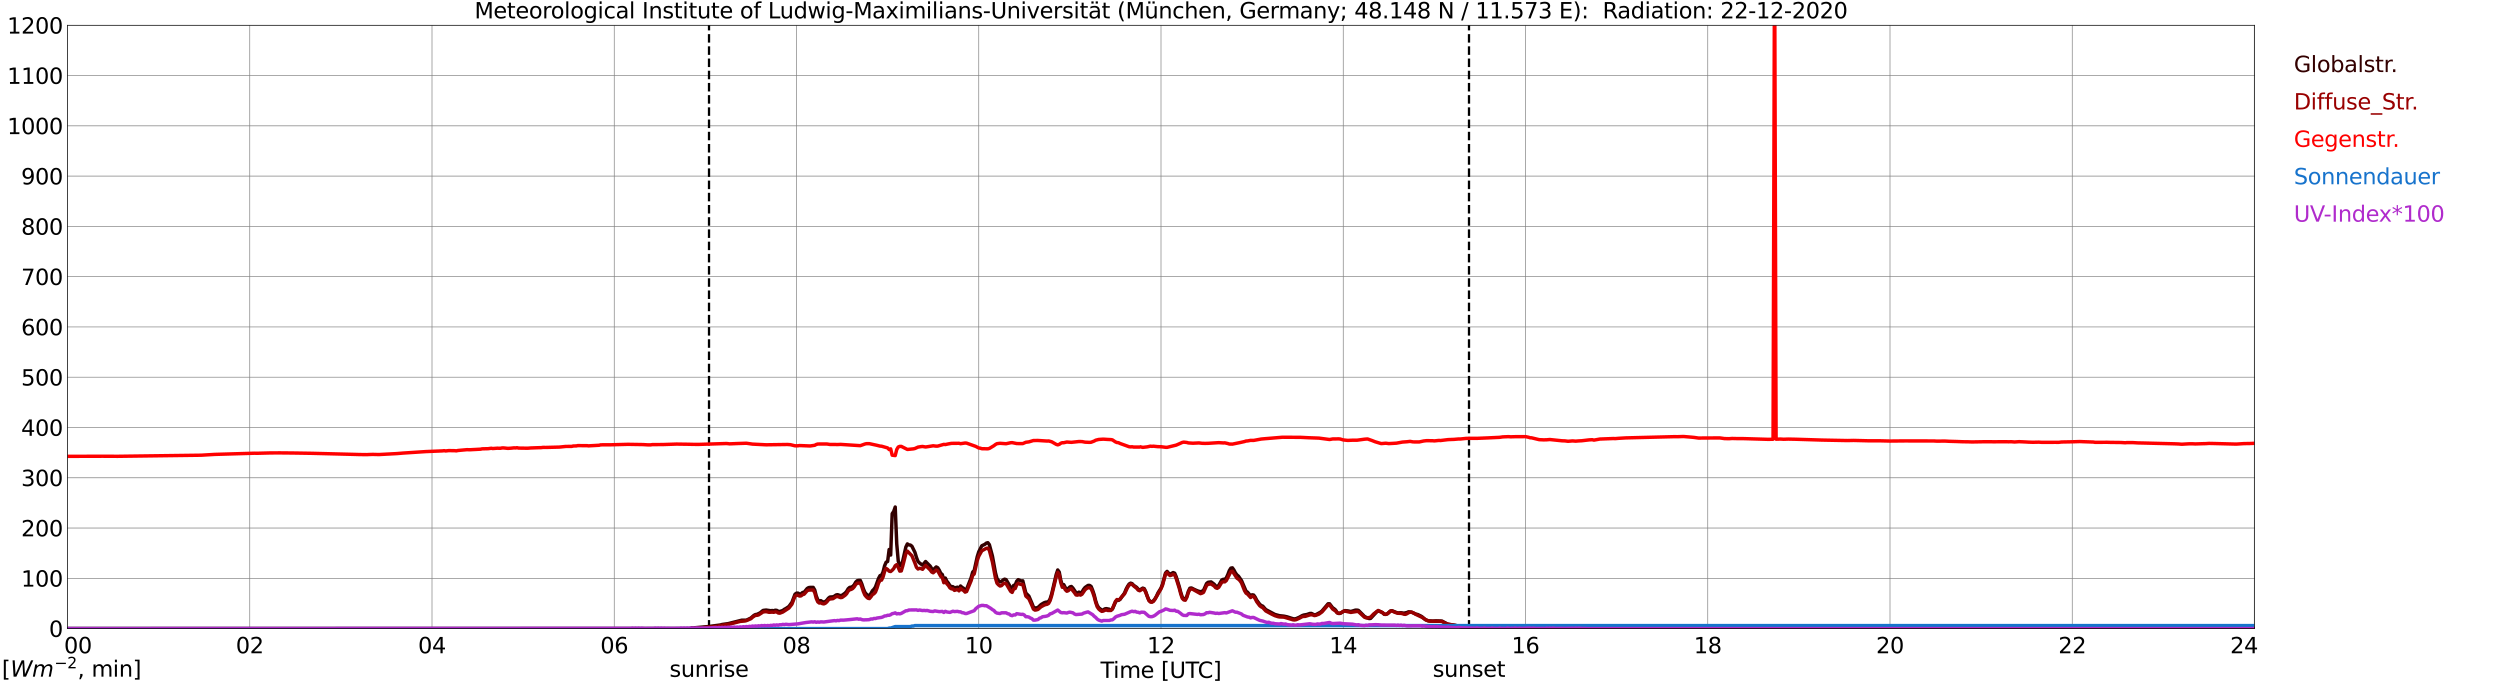 <?xml version="1.0" encoding="utf-8" standalone="no"?>
<!DOCTYPE svg PUBLIC "-//W3C//DTD SVG 1.1//EN"
  "http://www.w3.org/Graphics/SVG/1.1/DTD/svg11.dtd">
<svg xmlns:xlink="http://www.w3.org/1999/xlink" width="1085.4pt" height="296.64pt" viewBox="0 0 1085.4 296.64" xmlns="http://www.w3.org/2000/svg" version="1.1">
 <defs>
  <style type="text/css">*{stroke-linejoin: round; stroke-linecap: butt}</style>
 </defs>
 <g id="figure_1">
  <g id="patch_1">
   <path d="M 0 296.64 
L 1085.4 296.64 
L 1085.4 0 
L 0 0 
z
" style="fill: #ffffff"/>
  </g>
  <g id="axes_1">
   <g id="patch_2">
    <path d="M 29.306 272.909 
L 978.814 272.909 
L 978.814 10.976 
L 29.306 10.976 
z
" style="fill: #ffffff"/>
   </g>
   <g id="patch_3">
    <path d="M 978.814 272.909 
L 978.814 272.909 
L 978.814 10.976 
L 978.814 10.976 
z
" clip-path="url(#p462d8eeca3)" style="fill: #d3d3d3; opacity: 0.25; stroke: #d3d3d3; stroke-linejoin: miter"/>
   </g>
   <g id="matplotlib.axis_1">
    <g id="xtick_1">
     <g id="line2d_1">
      <path d="M 29.306 272.909 
L 29.306 10.976 
" clip-path="url(#p462d8eeca3)" style="fill: none; stroke: #808080; stroke-width: 0.3; stroke-linecap: square"/>
     </g>
     <g id="line2d_2"/>
     <g id="text_1">
      <!--    00 -->
      <g transform="translate(18.733 283.627) scale(0.095 -0.095)">
       <defs>
        <path id="DejaVuSans-20" transform="scale(0.016)"/>
        <path id="DejaVuSans-30" d="M 2034 4250 
Q 1547 4250 1301 3770 
Q 1056 3291 1056 2328 
Q 1056 1369 1301 889 
Q 1547 409 2034 409 
Q 2525 409 2770 889 
Q 3016 1369 3016 2328 
Q 3016 3291 2770 3770 
Q 2525 4250 2034 4250 
z
M 2034 4750 
Q 2819 4750 3233 4129 
Q 3647 3509 3647 2328 
Q 3647 1150 3233 529 
Q 2819 -91 2034 -91 
Q 1250 -91 836 529 
Q 422 1150 422 2328 
Q 422 3509 836 4129 
Q 1250 4750 2034 4750 
z
" transform="scale(0.016)"/>
       </defs>
       <use xlink:href="#DejaVuSans-20"/>
       <use xlink:href="#DejaVuSans-20" transform="translate(31.787 0)"/>
       <use xlink:href="#DejaVuSans-20" transform="translate(63.574 0)"/>
       <use xlink:href="#DejaVuSans-30" transform="translate(95.361 0)"/>
       <use xlink:href="#DejaVuSans-30" transform="translate(158.984 0)"/>
      </g>
     </g>
    </g>
    <g id="xtick_2">
     <g id="line2d_3">
      <path d="M 108.431 272.909 
L 108.431 10.976 
" clip-path="url(#p462d8eeca3)" style="fill: none; stroke: #808080; stroke-width: 0.3; stroke-linecap: square"/>
     </g>
     <g id="line2d_4"/>
     <g id="text_2">
      <!-- 02 -->
      <g transform="translate(102.387 283.627) scale(0.095 -0.095)">
       <defs>
        <path id="DejaVuSans-32" d="M 1228 531 
L 3431 531 
L 3431 0 
L 469 0 
L 469 531 
Q 828 903 1448 1529 
Q 2069 2156 2228 2338 
Q 2531 2678 2651 2914 
Q 2772 3150 2772 3378 
Q 2772 3750 2511 3984 
Q 2250 4219 1831 4219 
Q 1534 4219 1204 4116 
Q 875 4013 500 3803 
L 500 4441 
Q 881 4594 1212 4672 
Q 1544 4750 1819 4750 
Q 2544 4750 2975 4387 
Q 3406 4025 3406 3419 
Q 3406 3131 3298 2873 
Q 3191 2616 2906 2266 
Q 2828 2175 2409 1742 
Q 1991 1309 1228 531 
z
" transform="scale(0.016)"/>
       </defs>
       <use xlink:href="#DejaVuSans-30"/>
       <use xlink:href="#DejaVuSans-32" transform="translate(63.623 0)"/>
      </g>
     </g>
    </g>
    <g id="xtick_3">
     <g id="line2d_5">
      <path d="M 187.557 272.909 
L 187.557 10.976 
" clip-path="url(#p462d8eeca3)" style="fill: none; stroke: #808080; stroke-width: 0.3; stroke-linecap: square"/>
     </g>
     <g id="line2d_6"/>
     <g id="text_3">
      <!-- 04 -->
      <g transform="translate(181.513 283.627) scale(0.095 -0.095)">
       <defs>
        <path id="DejaVuSans-34" d="M 2419 4116 
L 825 1625 
L 2419 1625 
L 2419 4116 
z
M 2253 4666 
L 3047 4666 
L 3047 1625 
L 3713 1625 
L 3713 1100 
L 3047 1100 
L 3047 0 
L 2419 0 
L 2419 1100 
L 313 1100 
L 313 1709 
L 2253 4666 
z
" transform="scale(0.016)"/>
       </defs>
       <use xlink:href="#DejaVuSans-30"/>
       <use xlink:href="#DejaVuSans-34" transform="translate(63.623 0)"/>
      </g>
     </g>
    </g>
    <g id="xtick_4">
     <g id="line2d_7">
      <path d="M 266.683 272.909 
L 266.683 10.976 
" clip-path="url(#p462d8eeca3)" style="fill: none; stroke: #808080; stroke-width: 0.3; stroke-linecap: square"/>
     </g>
     <g id="line2d_8"/>
     <g id="text_4">
      <!-- 06 -->
      <g transform="translate(260.638 283.627) scale(0.095 -0.095)">
       <defs>
        <path id="DejaVuSans-36" d="M 2113 2584 
Q 1688 2584 1439 2293 
Q 1191 2003 1191 1497 
Q 1191 994 1439 701 
Q 1688 409 2113 409 
Q 2538 409 2786 701 
Q 3034 994 3034 1497 
Q 3034 2003 2786 2293 
Q 2538 2584 2113 2584 
z
M 3366 4563 
L 3366 3988 
Q 3128 4100 2886 4159 
Q 2644 4219 2406 4219 
Q 1781 4219 1451 3797 
Q 1122 3375 1075 2522 
Q 1259 2794 1537 2939 
Q 1816 3084 2150 3084 
Q 2853 3084 3261 2657 
Q 3669 2231 3669 1497 
Q 3669 778 3244 343 
Q 2819 -91 2113 -91 
Q 1303 -91 875 529 
Q 447 1150 447 2328 
Q 447 3434 972 4092 
Q 1497 4750 2381 4750 
Q 2619 4750 2861 4703 
Q 3103 4656 3366 4563 
z
" transform="scale(0.016)"/>
       </defs>
       <use xlink:href="#DejaVuSans-30"/>
       <use xlink:href="#DejaVuSans-36" transform="translate(63.623 0)"/>
      </g>
     </g>
    </g>
    <g id="xtick_5">
     <g id="line2d_9">
      <path d="M 345.808 272.909 
L 345.808 10.976 
" clip-path="url(#p462d8eeca3)" style="fill: none; stroke: #808080; stroke-width: 0.3; stroke-linecap: square"/>
     </g>
     <g id="line2d_10"/>
     <g id="text_5">
      <!-- 08 -->
      <g transform="translate(339.764 283.627) scale(0.095 -0.095)">
       <defs>
        <path id="DejaVuSans-38" d="M 2034 2216 
Q 1584 2216 1326 1975 
Q 1069 1734 1069 1313 
Q 1069 891 1326 650 
Q 1584 409 2034 409 
Q 2484 409 2743 651 
Q 3003 894 3003 1313 
Q 3003 1734 2745 1975 
Q 2488 2216 2034 2216 
z
M 1403 2484 
Q 997 2584 770 2862 
Q 544 3141 544 3541 
Q 544 4100 942 4425 
Q 1341 4750 2034 4750 
Q 2731 4750 3128 4425 
Q 3525 4100 3525 3541 
Q 3525 3141 3298 2862 
Q 3072 2584 2669 2484 
Q 3125 2378 3379 2068 
Q 3634 1759 3634 1313 
Q 3634 634 3220 271 
Q 2806 -91 2034 -91 
Q 1263 -91 848 271 
Q 434 634 434 1313 
Q 434 1759 690 2068 
Q 947 2378 1403 2484 
z
M 1172 3481 
Q 1172 3119 1398 2916 
Q 1625 2713 2034 2713 
Q 2441 2713 2670 2916 
Q 2900 3119 2900 3481 
Q 2900 3844 2670 4047 
Q 2441 4250 2034 4250 
Q 1625 4250 1398 4047 
Q 1172 3844 1172 3481 
z
" transform="scale(0.016)"/>
       </defs>
       <use xlink:href="#DejaVuSans-30"/>
       <use xlink:href="#DejaVuSans-38" transform="translate(63.623 0)"/>
      </g>
     </g>
    </g>
    <g id="xtick_6">
     <g id="line2d_11">
      <path d="M 424.934 272.909 
L 424.934 10.976 
" clip-path="url(#p462d8eeca3)" style="fill: none; stroke: #808080; stroke-width: 0.3; stroke-linecap: square"/>
     </g>
     <g id="line2d_12"/>
     <g id="text_6">
      <!-- 10 -->
      <g transform="translate(418.89 283.627) scale(0.095 -0.095)">
       <defs>
        <path id="DejaVuSans-31" d="M 794 531 
L 1825 531 
L 1825 4091 
L 703 3866 
L 703 4441 
L 1819 4666 
L 2450 4666 
L 2450 531 
L 3481 531 
L 3481 0 
L 794 0 
L 794 531 
z
" transform="scale(0.016)"/>
       </defs>
       <use xlink:href="#DejaVuSans-31"/>
       <use xlink:href="#DejaVuSans-30" transform="translate(63.623 0)"/>
      </g>
     </g>
    </g>
    <g id="xtick_7">
     <g id="line2d_13">
      <path d="M 504.06 272.909 
L 504.06 10.976 
" clip-path="url(#p462d8eeca3)" style="fill: none; stroke: #808080; stroke-width: 0.3; stroke-linecap: square"/>
     </g>
     <g id="line2d_14"/>
     <g id="text_7">
      <!-- 12 -->
      <g transform="translate(498.015 283.627) scale(0.095 -0.095)">
       <use xlink:href="#DejaVuSans-31"/>
       <use xlink:href="#DejaVuSans-32" transform="translate(63.623 0)"/>
      </g>
     </g>
    </g>
    <g id="xtick_8">
     <g id="line2d_15">
      <path d="M 583.185 272.909 
L 583.185 10.976 
" clip-path="url(#p462d8eeca3)" style="fill: none; stroke: #808080; stroke-width: 0.3; stroke-linecap: square"/>
     </g>
     <g id="line2d_16"/>
     <g id="text_8">
      <!-- 14 -->
      <g transform="translate(577.141 283.627) scale(0.095 -0.095)">
       <use xlink:href="#DejaVuSans-31"/>
       <use xlink:href="#DejaVuSans-34" transform="translate(63.623 0)"/>
      </g>
     </g>
    </g>
    <g id="xtick_9">
     <g id="line2d_17">
      <path d="M 662.311 272.909 
L 662.311 10.976 
" clip-path="url(#p462d8eeca3)" style="fill: none; stroke: #808080; stroke-width: 0.3; stroke-linecap: square"/>
     </g>
     <g id="line2d_18"/>
     <g id="text_9">
      <!-- 16 -->
      <g transform="translate(656.267 283.627) scale(0.095 -0.095)">
       <use xlink:href="#DejaVuSans-31"/>
       <use xlink:href="#DejaVuSans-36" transform="translate(63.623 0)"/>
      </g>
     </g>
    </g>
    <g id="xtick_10">
     <g id="line2d_19">
      <path d="M 741.437 272.909 
L 741.437 10.976 
" clip-path="url(#p462d8eeca3)" style="fill: none; stroke: #808080; stroke-width: 0.3; stroke-linecap: square"/>
     </g>
     <g id="line2d_20"/>
     <g id="text_10">
      <!-- 18 -->
      <g transform="translate(735.392 283.627) scale(0.095 -0.095)">
       <use xlink:href="#DejaVuSans-31"/>
       <use xlink:href="#DejaVuSans-38" transform="translate(63.623 0)"/>
      </g>
     </g>
    </g>
    <g id="xtick_11">
     <g id="line2d_21">
      <path d="M 820.562 272.909 
L 820.562 10.976 
" clip-path="url(#p462d8eeca3)" style="fill: none; stroke: #808080; stroke-width: 0.3; stroke-linecap: square"/>
     </g>
     <g id="line2d_22"/>
     <g id="text_11">
      <!-- 20 -->
      <g transform="translate(814.518 283.627) scale(0.095 -0.095)">
       <use xlink:href="#DejaVuSans-32"/>
       <use xlink:href="#DejaVuSans-30" transform="translate(63.623 0)"/>
      </g>
     </g>
    </g>
    <g id="xtick_12">
     <g id="line2d_23">
      <path d="M 899.688 272.909 
L 899.688 10.976 
" clip-path="url(#p462d8eeca3)" style="fill: none; stroke: #808080; stroke-width: 0.3; stroke-linecap: square"/>
     </g>
     <g id="line2d_24"/>
     <g id="text_12">
      <!-- 22 -->
      <g transform="translate(893.644 283.627) scale(0.095 -0.095)">
       <use xlink:href="#DejaVuSans-32"/>
       <use xlink:href="#DejaVuSans-32" transform="translate(63.623 0)"/>
      </g>
     </g>
    </g>
    <g id="xtick_13">
     <g id="line2d_25">
      <path d="M 978.814 272.909 
L 978.814 10.976 
" clip-path="url(#p462d8eeca3)" style="fill: none; stroke: #808080; stroke-width: 0.3; stroke-linecap: square"/>
     </g>
     <g id="line2d_26"/>
     <g id="text_13">
      <!-- 24    -->
      <g transform="translate(968.241 283.627) scale(0.095 -0.095)">
       <use xlink:href="#DejaVuSans-32"/>
       <use xlink:href="#DejaVuSans-34" transform="translate(63.623 0)"/>
       <use xlink:href="#DejaVuSans-20" transform="translate(127.246 0)"/>
       <use xlink:href="#DejaVuSans-20" transform="translate(159.033 0)"/>
       <use xlink:href="#DejaVuSans-20" transform="translate(190.82 0)"/>
      </g>
     </g>
    </g>
    <g id="text_14">
     <!-- Time [UTC] -->
     <g transform="translate(477.806 294.322) scale(0.095 -0.095)">
      <defs>
       <path id="DejaVuSans-54" d="M -19 4666 
L 3928 4666 
L 3928 4134 
L 2272 4134 
L 2272 0 
L 1638 0 
L 1638 4134 
L -19 4134 
L -19 4666 
z
" transform="scale(0.016)"/>
       <path id="DejaVuSans-69" d="M 603 3500 
L 1178 3500 
L 1178 0 
L 603 0 
L 603 3500 
z
M 603 4863 
L 1178 4863 
L 1178 4134 
L 603 4134 
L 603 4863 
z
" transform="scale(0.016)"/>
       <path id="DejaVuSans-6d" d="M 3328 2828 
Q 3544 3216 3844 3400 
Q 4144 3584 4550 3584 
Q 5097 3584 5394 3201 
Q 5691 2819 5691 2113 
L 5691 0 
L 5113 0 
L 5113 2094 
Q 5113 2597 4934 2840 
Q 4756 3084 4391 3084 
Q 3944 3084 3684 2787 
Q 3425 2491 3425 1978 
L 3425 0 
L 2847 0 
L 2847 2094 
Q 2847 2600 2669 2842 
Q 2491 3084 2119 3084 
Q 1678 3084 1418 2786 
Q 1159 2488 1159 1978 
L 1159 0 
L 581 0 
L 581 3500 
L 1159 3500 
L 1159 2956 
Q 1356 3278 1631 3431 
Q 1906 3584 2284 3584 
Q 2666 3584 2933 3390 
Q 3200 3197 3328 2828 
z
" transform="scale(0.016)"/>
       <path id="DejaVuSans-65" d="M 3597 1894 
L 3597 1613 
L 953 1613 
Q 991 1019 1311 708 
Q 1631 397 2203 397 
Q 2534 397 2845 478 
Q 3156 559 3463 722 
L 3463 178 
Q 3153 47 2828 -22 
Q 2503 -91 2169 -91 
Q 1331 -91 842 396 
Q 353 884 353 1716 
Q 353 2575 817 3079 
Q 1281 3584 2069 3584 
Q 2775 3584 3186 3129 
Q 3597 2675 3597 1894 
z
M 3022 2063 
Q 3016 2534 2758 2815 
Q 2500 3097 2075 3097 
Q 1594 3097 1305 2825 
Q 1016 2553 972 2059 
L 3022 2063 
z
" transform="scale(0.016)"/>
       <path id="DejaVuSans-5b" d="M 550 4863 
L 1875 4863 
L 1875 4416 
L 1125 4416 
L 1125 -397 
L 1875 -397 
L 1875 -844 
L 550 -844 
L 550 4863 
z
" transform="scale(0.016)"/>
       <path id="DejaVuSans-55" d="M 556 4666 
L 1191 4666 
L 1191 1831 
Q 1191 1081 1462 751 
Q 1734 422 2344 422 
Q 2950 422 3222 751 
Q 3494 1081 3494 1831 
L 3494 4666 
L 4128 4666 
L 4128 1753 
Q 4128 841 3676 375 
Q 3225 -91 2344 -91 
Q 1459 -91 1007 375 
Q 556 841 556 1753 
L 556 4666 
z
" transform="scale(0.016)"/>
       <path id="DejaVuSans-43" d="M 4122 4306 
L 4122 3641 
Q 3803 3938 3442 4084 
Q 3081 4231 2675 4231 
Q 1875 4231 1450 3742 
Q 1025 3253 1025 2328 
Q 1025 1406 1450 917 
Q 1875 428 2675 428 
Q 3081 428 3442 575 
Q 3803 722 4122 1019 
L 4122 359 
Q 3791 134 3420 21 
Q 3050 -91 2638 -91 
Q 1578 -91 968 557 
Q 359 1206 359 2328 
Q 359 3453 968 4101 
Q 1578 4750 2638 4750 
Q 3056 4750 3426 4639 
Q 3797 4528 4122 4306 
z
" transform="scale(0.016)"/>
       <path id="DejaVuSans-5d" d="M 1947 4863 
L 1947 -844 
L 622 -844 
L 622 -397 
L 1369 -397 
L 1369 4416 
L 622 4416 
L 622 4863 
L 1947 4863 
z
" transform="scale(0.016)"/>
      </defs>
      <use xlink:href="#DejaVuSans-54"/>
      <use xlink:href="#DejaVuSans-69" transform="translate(57.959 0)"/>
      <use xlink:href="#DejaVuSans-6d" transform="translate(85.742 0)"/>
      <use xlink:href="#DejaVuSans-65" transform="translate(183.154 0)"/>
      <use xlink:href="#DejaVuSans-20" transform="translate(244.678 0)"/>
      <use xlink:href="#DejaVuSans-5b" transform="translate(276.465 0)"/>
      <use xlink:href="#DejaVuSans-55" transform="translate(315.479 0)"/>
      <use xlink:href="#DejaVuSans-54" transform="translate(388.672 0)"/>
      <use xlink:href="#DejaVuSans-43" transform="translate(443.881 0)"/>
      <use xlink:href="#DejaVuSans-5d" transform="translate(513.705 0)"/>
     </g>
    </g>
   </g>
   <g id="matplotlib.axis_2">
    <g id="ytick_1">
     <g id="line2d_27">
      <path d="M 29.306 272.909 
L 978.814 272.909 
" clip-path="url(#p462d8eeca3)" style="fill: none; stroke: #808080; stroke-width: 0.3; stroke-linecap: square"/>
     </g>
     <g id="line2d_28"/>
     <g id="text_15">
      <!-- 0 -->
      <g transform="translate(21.261 276.518) scale(0.095 -0.095)">
       <use xlink:href="#DejaVuSans-30"/>
      </g>
     </g>
    </g>
    <g id="ytick_2">
     <g id="line2d_29">
      <path d="M 29.306 251.081 
L 978.814 251.081 
" clip-path="url(#p462d8eeca3)" style="fill: none; stroke: #808080; stroke-width: 0.3; stroke-linecap: square"/>
     </g>
     <g id="line2d_30"/>
     <g id="text_16">
      <!-- 100 -->
      <g transform="translate(9.173 254.69) scale(0.095 -0.095)">
       <use xlink:href="#DejaVuSans-31"/>
       <use xlink:href="#DejaVuSans-30" transform="translate(63.623 0)"/>
       <use xlink:href="#DejaVuSans-30" transform="translate(127.246 0)"/>
      </g>
     </g>
    </g>
    <g id="ytick_3">
     <g id="line2d_31">
      <path d="M 29.306 229.253 
L 978.814 229.253 
" clip-path="url(#p462d8eeca3)" style="fill: none; stroke: #808080; stroke-width: 0.3; stroke-linecap: square"/>
     </g>
     <g id="line2d_32"/>
     <g id="text_17">
      <!-- 200 -->
      <g transform="translate(9.173 232.863) scale(0.095 -0.095)">
       <use xlink:href="#DejaVuSans-32"/>
       <use xlink:href="#DejaVuSans-30" transform="translate(63.623 0)"/>
       <use xlink:href="#DejaVuSans-30" transform="translate(127.246 0)"/>
      </g>
     </g>
    </g>
    <g id="ytick_4">
     <g id="line2d_33">
      <path d="M 29.306 207.426 
L 978.814 207.426 
" clip-path="url(#p462d8eeca3)" style="fill: none; stroke: #808080; stroke-width: 0.3; stroke-linecap: square"/>
     </g>
     <g id="line2d_34"/>
     <g id="text_18">
      <!-- 300 -->
      <g transform="translate(9.173 211.035) scale(0.095 -0.095)">
       <defs>
        <path id="DejaVuSans-33" d="M 2597 2516 
Q 3050 2419 3304 2112 
Q 3559 1806 3559 1356 
Q 3559 666 3084 287 
Q 2609 -91 1734 -91 
Q 1441 -91 1130 -33 
Q 819 25 488 141 
L 488 750 
Q 750 597 1062 519 
Q 1375 441 1716 441 
Q 2309 441 2620 675 
Q 2931 909 2931 1356 
Q 2931 1769 2642 2001 
Q 2353 2234 1838 2234 
L 1294 2234 
L 1294 2753 
L 1863 2753 
Q 2328 2753 2575 2939 
Q 2822 3125 2822 3475 
Q 2822 3834 2567 4026 
Q 2313 4219 1838 4219 
Q 1578 4219 1281 4162 
Q 984 4106 628 3988 
L 628 4550 
Q 988 4650 1302 4700 
Q 1616 4750 1894 4750 
Q 2613 4750 3031 4423 
Q 3450 4097 3450 3541 
Q 3450 3153 3228 2886 
Q 3006 2619 2597 2516 
z
" transform="scale(0.016)"/>
       </defs>
       <use xlink:href="#DejaVuSans-33"/>
       <use xlink:href="#DejaVuSans-30" transform="translate(63.623 0)"/>
       <use xlink:href="#DejaVuSans-30" transform="translate(127.246 0)"/>
      </g>
     </g>
    </g>
    <g id="ytick_5">
     <g id="line2d_35">
      <path d="M 29.306 185.598 
L 978.814 185.598 
" clip-path="url(#p462d8eeca3)" style="fill: none; stroke: #808080; stroke-width: 0.3; stroke-linecap: square"/>
     </g>
     <g id="line2d_36"/>
     <g id="text_19">
      <!-- 400 -->
      <g transform="translate(9.173 189.207) scale(0.095 -0.095)">
       <use xlink:href="#DejaVuSans-34"/>
       <use xlink:href="#DejaVuSans-30" transform="translate(63.623 0)"/>
       <use xlink:href="#DejaVuSans-30" transform="translate(127.246 0)"/>
      </g>
     </g>
    </g>
    <g id="ytick_6">
     <g id="line2d_37">
      <path d="M 29.306 163.77 
L 978.814 163.77 
" clip-path="url(#p462d8eeca3)" style="fill: none; stroke: #808080; stroke-width: 0.3; stroke-linecap: square"/>
     </g>
     <g id="line2d_38"/>
     <g id="text_20">
      <!-- 500 -->
      <g transform="translate(9.173 167.379) scale(0.095 -0.095)">
       <defs>
        <path id="DejaVuSans-35" d="M 691 4666 
L 3169 4666 
L 3169 4134 
L 1269 4134 
L 1269 2991 
Q 1406 3038 1543 3061 
Q 1681 3084 1819 3084 
Q 2600 3084 3056 2656 
Q 3513 2228 3513 1497 
Q 3513 744 3044 326 
Q 2575 -91 1722 -91 
Q 1428 -91 1123 -41 
Q 819 9 494 109 
L 494 744 
Q 775 591 1075 516 
Q 1375 441 1709 441 
Q 2250 441 2565 725 
Q 2881 1009 2881 1497 
Q 2881 1984 2565 2268 
Q 2250 2553 1709 2553 
Q 1456 2553 1204 2497 
Q 953 2441 691 2322 
L 691 4666 
z
" transform="scale(0.016)"/>
       </defs>
       <use xlink:href="#DejaVuSans-35"/>
       <use xlink:href="#DejaVuSans-30" transform="translate(63.623 0)"/>
       <use xlink:href="#DejaVuSans-30" transform="translate(127.246 0)"/>
      </g>
     </g>
    </g>
    <g id="ytick_7">
     <g id="line2d_39">
      <path d="M 29.306 141.942 
L 978.814 141.942 
" clip-path="url(#p462d8eeca3)" style="fill: none; stroke: #808080; stroke-width: 0.3; stroke-linecap: square"/>
     </g>
     <g id="line2d_40"/>
     <g id="text_21">
      <!-- 600 -->
      <g transform="translate(9.173 145.551) scale(0.095 -0.095)">
       <use xlink:href="#DejaVuSans-36"/>
       <use xlink:href="#DejaVuSans-30" transform="translate(63.623 0)"/>
       <use xlink:href="#DejaVuSans-30" transform="translate(127.246 0)"/>
      </g>
     </g>
    </g>
    <g id="ytick_8">
     <g id="line2d_41">
      <path d="M 29.306 120.114 
L 978.814 120.114 
" clip-path="url(#p462d8eeca3)" style="fill: none; stroke: #808080; stroke-width: 0.3; stroke-linecap: square"/>
     </g>
     <g id="line2d_42"/>
     <g id="text_22">
      <!-- 700 -->
      <g transform="translate(9.173 123.724) scale(0.095 -0.095)">
       <defs>
        <path id="DejaVuSans-37" d="M 525 4666 
L 3525 4666 
L 3525 4397 
L 1831 0 
L 1172 0 
L 2766 4134 
L 525 4134 
L 525 4666 
z
" transform="scale(0.016)"/>
       </defs>
       <use xlink:href="#DejaVuSans-37"/>
       <use xlink:href="#DejaVuSans-30" transform="translate(63.623 0)"/>
       <use xlink:href="#DejaVuSans-30" transform="translate(127.246 0)"/>
      </g>
     </g>
    </g>
    <g id="ytick_9">
     <g id="line2d_43">
      <path d="M 29.306 98.287 
L 978.814 98.287 
" clip-path="url(#p462d8eeca3)" style="fill: none; stroke: #808080; stroke-width: 0.3; stroke-linecap: square"/>
     </g>
     <g id="line2d_44"/>
     <g id="text_23">
      <!-- 800 -->
      <g transform="translate(9.173 101.896) scale(0.095 -0.095)">
       <use xlink:href="#DejaVuSans-38"/>
       <use xlink:href="#DejaVuSans-30" transform="translate(63.623 0)"/>
       <use xlink:href="#DejaVuSans-30" transform="translate(127.246 0)"/>
      </g>
     </g>
    </g>
    <g id="ytick_10">
     <g id="line2d_45">
      <path d="M 29.306 76.459 
L 978.814 76.459 
" clip-path="url(#p462d8eeca3)" style="fill: none; stroke: #808080; stroke-width: 0.3; stroke-linecap: square"/>
     </g>
     <g id="line2d_46"/>
     <g id="text_24">
      <!-- 900 -->
      <g transform="translate(9.173 80.068) scale(0.095 -0.095)">
       <defs>
        <path id="DejaVuSans-39" d="M 703 97 
L 703 672 
Q 941 559 1184 500 
Q 1428 441 1663 441 
Q 2288 441 2617 861 
Q 2947 1281 2994 2138 
Q 2813 1869 2534 1725 
Q 2256 1581 1919 1581 
Q 1219 1581 811 2004 
Q 403 2428 403 3163 
Q 403 3881 828 4315 
Q 1253 4750 1959 4750 
Q 2769 4750 3195 4129 
Q 3622 3509 3622 2328 
Q 3622 1225 3098 567 
Q 2575 -91 1691 -91 
Q 1453 -91 1209 -44 
Q 966 3 703 97 
z
M 1959 2075 
Q 2384 2075 2632 2365 
Q 2881 2656 2881 3163 
Q 2881 3666 2632 3958 
Q 2384 4250 1959 4250 
Q 1534 4250 1286 3958 
Q 1038 3666 1038 3163 
Q 1038 2656 1286 2365 
Q 1534 2075 1959 2075 
z
" transform="scale(0.016)"/>
       </defs>
       <use xlink:href="#DejaVuSans-39"/>
       <use xlink:href="#DejaVuSans-30" transform="translate(63.623 0)"/>
       <use xlink:href="#DejaVuSans-30" transform="translate(127.246 0)"/>
      </g>
     </g>
    </g>
    <g id="ytick_11">
     <g id="line2d_47">
      <path d="M 29.306 54.631 
L 978.814 54.631 
" clip-path="url(#p462d8eeca3)" style="fill: none; stroke: #808080; stroke-width: 0.3; stroke-linecap: square"/>
     </g>
     <g id="line2d_48"/>
     <g id="text_25">
      <!-- 1000 -->
      <g transform="translate(3.128 58.24) scale(0.095 -0.095)">
       <use xlink:href="#DejaVuSans-31"/>
       <use xlink:href="#DejaVuSans-30" transform="translate(63.623 0)"/>
       <use xlink:href="#DejaVuSans-30" transform="translate(127.246 0)"/>
       <use xlink:href="#DejaVuSans-30" transform="translate(190.869 0)"/>
      </g>
     </g>
    </g>
    <g id="ytick_12">
     <g id="line2d_49">
      <path d="M 29.306 32.803 
L 978.814 32.803 
" clip-path="url(#p462d8eeca3)" style="fill: none; stroke: #808080; stroke-width: 0.3; stroke-linecap: square"/>
     </g>
     <g id="line2d_50"/>
     <g id="text_26">
      <!-- 1100 -->
      <g transform="translate(3.128 36.413) scale(0.095 -0.095)">
       <use xlink:href="#DejaVuSans-31"/>
       <use xlink:href="#DejaVuSans-31" transform="translate(63.623 0)"/>
       <use xlink:href="#DejaVuSans-30" transform="translate(127.246 0)"/>
       <use xlink:href="#DejaVuSans-30" transform="translate(190.869 0)"/>
      </g>
     </g>
    </g>
    <g id="ytick_13">
     <g id="line2d_51">
      <path d="M 29.306 10.976 
L 978.814 10.976 
" clip-path="url(#p462d8eeca3)" style="fill: none; stroke: #808080; stroke-width: 0.3; stroke-linecap: square"/>
     </g>
     <g id="line2d_52"/>
     <g id="text_27">
      <!-- 1200 -->
      <g transform="translate(3.128 14.585) scale(0.095 -0.095)">
       <use xlink:href="#DejaVuSans-31"/>
       <use xlink:href="#DejaVuSans-32" transform="translate(63.623 0)"/>
       <use xlink:href="#DejaVuSans-30" transform="translate(127.246 0)"/>
       <use xlink:href="#DejaVuSans-30" transform="translate(190.869 0)"/>
      </g>
     </g>
    </g>
   </g>
   <g id="line2d_53">
    <path d="M 307.828 272.909 
L 307.828 10.976 
" clip-path="url(#p462d8eeca3)" style="fill: none; stroke-dasharray: 3.7,1.6; stroke-dashoffset: 0; stroke: #000000"/>
   </g>
   <g id="line2d_54">
    <path d="M 637.782 272.909 
L 637.782 10.976 
" clip-path="url(#p462d8eeca3)" style="fill: none; stroke-dasharray: 3.7,1.6; stroke-dashoffset: 0; stroke: #000000"/>
   </g>
   <g id="line2d_55">
    <path d="M 29.306 272.909 
L 299.652 272.909 
L 300.311 272.662 
L 307.564 272.02 
L 312.839 271.328 
L 313.499 271.125 
L 316.136 270.754 
L 322.071 269.253 
L 324.049 269.268 
L 326.027 268.308 
L 327.346 267.159 
L 328.005 266.821 
L 328.665 266.721 
L 329.983 266.096 
L 331.302 265.016 
L 332.621 264.863 
L 334.599 265.149 
L 335.258 265.066 
L 335.918 265.166 
L 336.577 264.931 
L 337.236 264.998 
L 337.896 265.387 
L 338.555 265.487 
L 339.874 265.049 
L 340.533 264.542 
L 341.193 264.204 
L 342.512 263.309 
L 343.83 261.504 
L 345.149 258.009 
L 345.808 257.52 
L 346.468 257.503 
L 347.127 257.909 
L 347.787 257.824 
L 348.446 257.232 
L 349.105 257.149 
L 350.424 255.51 
L 351.083 255.121 
L 351.743 255.021 
L 353.062 255.021 
L 353.721 256.134 
L 354.38 258.736 
L 355.04 260.388 
L 355.699 260.962 
L 356.359 260.777 
L 357.018 261.2 
L 357.677 261.401 
L 358.337 261.165 
L 358.996 260.576 
L 359.655 259.731 
L 360.315 259.208 
L 361.634 259.122 
L 362.293 258.819 
L 362.952 258.33 
L 363.612 258.177 
L 364.93 258.616 
L 365.59 258.448 
L 366.909 257.503 
L 367.568 256.761 
L 368.227 255.628 
L 368.887 255.021 
L 369.546 254.921 
L 370.206 254.615 
L 370.865 253.908 
L 371.524 252.742 
L 372.184 252.1 
L 372.843 251.983 
L 373.502 251.983 
L 374.162 253.519 
L 374.821 255.562 
L 375.481 257.149 
L 376.14 257.959 
L 376.799 258.465 
L 377.459 258.566 
L 378.118 257.656 
L 378.777 256.472 
L 379.437 255.815 
L 380.096 254.835 
L 381.415 251.155 
L 382.074 249.907 
L 382.734 249.736 
L 383.393 248.285 
L 384.053 245.635 
L 384.712 244.098 
L 385.371 243.777 
L 386.031 238.578 
L 386.69 240.975 
L 387.349 223.013 
L 388.009 222.052 
L 388.668 220.127 
L 389.328 236.131 
L 389.987 243.609 
L 390.646 245.618 
L 391.306 245.668 
L 391.965 243.339 
L 393.284 237.515 
L 393.943 236.146 
L 394.603 236.587 
L 395.262 236.638 
L 395.921 237.161 
L 397.24 239.844 
L 397.899 242.04 
L 398.559 243.745 
L 399.218 244.419 
L 400.537 245.382 
L 401.856 243.795 
L 403.175 245.129 
L 403.834 245.77 
L 404.493 246.833 
L 405.153 247.39 
L 406.471 246.141 
L 407.131 246.495 
L 407.79 247.543 
L 408.45 248.927 
L 409.109 249.416 
L 409.768 251.797 
L 410.428 250.97 
L 411.087 252.354 
L 411.746 253.163 
L 412.406 254.244 
L 413.065 254.683 
L 413.725 254.7 
L 414.384 255.257 
L 415.703 254.936 
L 416.362 255.562 
L 417.022 254.414 
L 417.681 255.021 
L 418.34 255.409 
L 419 256.169 
L 419.659 255.831 
L 421.637 250.767 
L 422.297 248.37 
L 422.956 247.711 
L 424.275 241.702 
L 424.934 239.573 
L 426.253 236.958 
L 427.572 236.334 
L 428.231 235.793 
L 428.89 235.625 
L 429.55 236.485 
L 430.869 241.414 
L 432.187 248.656 
L 432.847 251.155 
L 433.506 252.05 
L 434.165 252.642 
L 434.825 252.471 
L 435.484 251.797 
L 436.144 251.459 
L 436.803 251.644 
L 438.781 255.003 
L 439.44 255.545 
L 440.1 254.143 
L 440.759 253.958 
L 441.419 252.321 
L 442.078 251.662 
L 443.397 252.236 
L 444.056 252.168 
L 445.375 257.468 
L 446.694 258.802 
L 448.012 261.892 
L 448.672 263.562 
L 449.331 263.951 
L 449.991 263.918 
L 450.65 263.715 
L 451.969 262.482 
L 453.287 261.707 
L 453.947 261.469 
L 454.606 261.386 
L 455.266 261.148 
L 455.925 259.985 
L 456.584 257.891 
L 458.563 249.416 
L 459.222 247.458 
L 459.881 248.37 
L 460.541 251.882 
L 461.2 253.991 
L 461.859 253.84 
L 462.519 255.121 
L 463.178 255.848 
L 463.838 255.477 
L 464.497 254.818 
L 465.156 254.632 
L 465.816 255.324 
L 467.134 257.282 
L 467.794 257.453 
L 468.453 257.081 
L 469.113 257.418 
L 469.772 257.014 
L 470.431 255.881 
L 471.091 255.056 
L 472.409 254.143 
L 473.069 254.161 
L 473.728 254.615 
L 474.388 256.254 
L 475.047 258.227 
L 475.706 260.88 
L 476.366 262.82 
L 477.025 263.868 
L 478.344 264.896 
L 479.003 264.795 
L 479.663 264.357 
L 480.322 264.239 
L 481.641 264.509 
L 482.3 264.881 
L 482.96 264.442 
L 484.278 261.436 
L 484.938 260.541 
L 485.597 260.659 
L 486.256 260.271 
L 488.235 257.453 
L 488.894 255.815 
L 489.553 254.565 
L 490.213 253.569 
L 490.872 253.181 
L 491.532 253.401 
L 492.191 254.126 
L 493.51 255.021 
L 494.169 255.815 
L 494.828 256.152 
L 496.147 255.342 
L 496.807 255.595 
L 497.466 256.996 
L 498.125 258.922 
L 498.785 260.474 
L 499.444 261.165 
L 500.103 261.268 
L 500.763 260.862 
L 501.422 260.017 
L 502.082 258.887 
L 502.741 257.435 
L 504.06 255.309 
L 504.719 253.62 
L 506.038 248.759 
L 506.697 248.082 
L 507.357 248.859 
L 508.016 249.298 
L 509.335 248.588 
L 509.994 248.859 
L 510.654 250.378 
L 511.972 254.632 
L 512.632 257.164 
L 513.291 259.225 
L 513.95 260.017 
L 514.61 260.153 
L 515.269 258.937 
L 515.929 256.761 
L 516.588 255.392 
L 517.247 255.257 
L 518.566 255.933 
L 519.885 256.523 
L 521.204 256.929 
L 521.863 256.693 
L 522.522 256.322 
L 523.841 253.349 
L 524.501 252.81 
L 525.819 252.642 
L 527.138 253.637 
L 527.797 254.397 
L 528.457 254.615 
L 529.116 254.176 
L 530.435 251.83 
L 531.094 251.509 
L 531.754 251.544 
L 532.413 250.885 
L 533.073 249.468 
L 533.732 247.711 
L 534.391 246.665 
L 535.051 246.53 
L 535.71 247.458 
L 536.369 248.724 
L 537.029 249.601 
L 537.688 250.142 
L 539.007 252.05 
L 540.985 256.675 
L 541.644 257.114 
L 542.963 258.684 
L 543.623 258.245 
L 544.282 258.348 
L 544.941 259.242 
L 545.601 260.559 
L 546.919 262.349 
L 547.579 262.905 
L 548.238 263.158 
L 549.557 264.66 
L 553.513 266.771 
L 555.491 267.31 
L 557.47 267.513 
L 558.788 267.801 
L 561.426 268.644 
L 562.085 268.711 
L 562.745 268.576 
L 564.063 268.002 
L 565.382 267.26 
L 566.042 267.024 
L 567.36 266.804 
L 568.679 266.35 
L 569.338 266.315 
L 570.657 266.974 
L 571.317 266.856 
L 573.295 265.791 
L 573.954 265.269 
L 576.592 262.146 
L 577.251 262.146 
L 578.57 263.868 
L 579.229 264.306 
L 579.889 264.881 
L 580.548 266.011 
L 581.207 266.35 
L 581.867 266.297 
L 583.845 265.099 
L 585.164 265.217 
L 586.482 265.487 
L 588.46 264.896 
L 589.12 264.881 
L 589.779 264.998 
L 591.757 266.974 
L 592.417 267.666 
L 593.736 268.29 
L 594.395 268.561 
L 595.054 268.493 
L 597.692 265.655 
L 598.351 265.201 
L 599.67 265.69 
L 600.329 266.112 
L 600.989 266.703 
L 601.648 266.753 
L 602.307 266.483 
L 603.626 265.302 
L 604.286 265.116 
L 606.264 265.926 
L 606.923 266.112 
L 608.242 266.029 
L 609.561 266.214 
L 610.879 265.926 
L 611.539 265.605 
L 612.858 265.775 
L 614.836 266.668 
L 615.495 266.788 
L 616.814 267.428 
L 617.473 267.834 
L 618.792 269.015 
L 620.111 269.539 
L 622.089 269.641 
L 623.408 269.556 
L 626.045 269.641 
L 628.683 271.058 
L 631.98 271.514 
L 635.936 272.544 
L 637.914 272.712 
L 641.211 272.78 
L 642.53 272.695 
L 643.848 272.645 
L 644.508 272.662 
L 645.167 272.909 
L 769.79 272.909 
M 771.109 272.909 
L 978.154 272.909 
L 978.154 272.909 
" clip-path="url(#p462d8eeca3)" style="fill: none; stroke: #330000; stroke-width: 1.5; stroke-linecap: square"/>
   </g>
   <g id="line2d_56">
    <path d="M 29.306 272.909 
L 299.652 272.909 
L 300.311 272.728 
L 300.971 272.769 
L 302.949 272.601 
L 304.927 272.56 
L 306.246 272.391 
L 309.543 272.138 
L 310.202 271.97 
L 310.861 272.014 
L 312.18 271.761 
L 313.499 271.468 
L 316.796 270.964 
L 321.411 269.787 
L 323.39 269.619 
L 324.049 269.453 
L 326.027 268.613 
L 326.686 267.982 
L 328.005 267.144 
L 328.665 267.144 
L 329.324 266.976 
L 330.643 266.136 
L 331.302 265.675 
L 332.621 265.548 
L 333.94 265.843 
L 335.258 265.758 
L 335.918 265.843 
L 336.577 265.634 
L 337.236 265.717 
L 337.896 266.136 
L 338.555 266.221 
L 339.874 265.717 
L 342.512 263.997 
L 343.83 262.316 
L 345.149 258.874 
L 345.808 258.413 
L 346.468 258.454 
L 347.127 258.791 
L 347.787 258.705 
L 348.446 258.16 
L 349.105 257.994 
L 350.424 256.481 
L 351.083 256.189 
L 353.062 256.145 
L 353.721 257.28 
L 354.38 259.797 
L 355.04 261.31 
L 355.699 261.814 
L 356.359 261.729 
L 357.018 262.065 
L 357.677 262.191 
L 358.337 261.897 
L 358.996 261.31 
L 359.655 260.469 
L 360.315 260.05 
L 361.634 259.923 
L 362.952 259.085 
L 363.612 258.959 
L 364.93 259.463 
L 365.59 259.378 
L 366.909 258.454 
L 367.568 257.782 
L 368.227 256.649 
L 368.887 256.062 
L 369.546 255.894 
L 370.206 255.516 
L 370.865 254.803 
L 371.524 253.753 
L 372.184 253.207 
L 373.502 253.124 
L 374.162 254.72 
L 374.821 256.776 
L 375.481 258.328 
L 376.14 259.127 
L 376.799 259.714 
L 377.459 259.882 
L 378.118 259.127 
L 378.777 258.16 
L 379.437 257.782 
L 380.096 257.068 
L 380.756 255.39 
L 381.415 253.207 
L 382.074 251.948 
L 382.734 251.865 
L 383.393 250.479 
L 384.053 248.128 
L 384.712 246.785 
L 385.371 247.246 
L 386.031 248.003 
L 386.69 248.128 
L 387.349 247.582 
L 388.009 246.868 
L 388.668 245.609 
L 389.328 245.148 
L 389.987 246.366 
L 390.646 247.96 
L 391.306 247.877 
L 391.965 245.652 
L 393.284 240.405 
L 393.943 239.272 
L 395.921 241.287 
L 397.24 244.517 
L 397.899 246.323 
L 398.559 247.036 
L 399.218 246.744 
L 399.878 246.868 
L 400.537 247.163 
L 401.856 245.484 
L 403.175 246.785 
L 403.834 247.414 
L 404.493 248.337 
L 405.153 248.673 
L 406.471 247.499 
L 407.131 247.877 
L 408.45 250.269 
L 409.109 250.773 
L 409.768 252.998 
L 410.428 252.201 
L 411.087 253.46 
L 411.746 254.174 
L 412.406 255.222 
L 413.065 255.643 
L 413.725 255.685 
L 414.384 256.313 
L 415.703 255.936 
L 416.362 256.523 
L 417.022 255.475 
L 417.681 256.021 
L 418.34 256.357 
L 419 257.068 
L 419.659 256.817 
L 420.978 253.67 
L 421.637 252.074 
L 422.297 249.808 
L 422.956 249.219 
L 424.275 243.385 
L 424.934 241.496 
L 426.253 239.146 
L 428.231 238.054 
L 428.89 237.969 
L 429.55 238.978 
L 430.869 244.015 
L 432.187 250.983 
L 432.847 253.207 
L 433.506 253.921 
L 434.165 254.425 
L 434.825 254.257 
L 435.484 253.543 
L 436.144 253.207 
L 436.803 253.375 
L 438.781 256.734 
L 439.44 257.195 
L 440.1 255.685 
L 440.759 255.516 
L 441.419 253.879 
L 442.078 253.249 
L 442.737 253.585 
L 443.397 253.753 
L 444.056 253.711 
L 445.375 258.791 
L 446.694 259.965 
L 448.012 262.861 
L 448.672 264.457 
L 449.331 264.876 
L 449.991 264.793 
L 450.65 264.584 
L 451.969 263.451 
L 453.287 262.737 
L 453.947 262.484 
L 454.606 262.359 
L 455.266 261.98 
L 455.925 260.764 
L 456.584 258.623 
L 458.563 250.437 
L 459.222 248.505 
L 459.881 249.472 
L 460.541 252.956 
L 461.2 254.971 
L 461.859 254.803 
L 462.519 256.062 
L 463.178 256.691 
L 463.838 256.44 
L 464.497 255.767 
L 465.156 255.643 
L 466.475 257.322 
L 467.134 258.286 
L 467.794 258.413 
L 468.453 258.077 
L 469.113 258.372 
L 469.772 257.994 
L 471.091 256.062 
L 471.75 255.516 
L 472.409 255.18 
L 473.069 255.18 
L 473.728 255.599 
L 474.388 257.112 
L 475.047 259.042 
L 475.706 261.561 
L 476.366 263.451 
L 477.025 264.416 
L 477.685 265.003 
L 478.344 265.422 
L 479.003 265.297 
L 479.663 264.961 
L 480.322 264.835 
L 480.981 265.044 
L 482.3 265.044 
L 482.96 264.33 
L 484.278 261.1 
L 484.938 260.301 
L 485.597 260.469 
L 486.256 260.092 
L 486.916 259.21 
L 488.235 257.826 
L 489.553 255.054 
L 490.213 254.047 
L 490.872 253.585 
L 491.532 253.753 
L 492.191 254.384 
L 493.51 255.431 
L 494.169 256.23 
L 494.828 256.481 
L 496.147 255.685 
L 496.807 255.936 
L 497.466 257.28 
L 498.785 260.722 
L 499.444 261.392 
L 500.103 261.478 
L 500.763 261.1 
L 501.422 260.218 
L 504.06 255.643 
L 504.719 254.089 
L 506.038 249.178 
L 506.697 248.59 
L 507.357 249.429 
L 508.016 249.891 
L 508.675 249.682 
L 509.335 249.304 
L 509.994 249.64 
L 510.654 251.192 
L 511.972 255.348 
L 512.632 257.867 
L 513.291 259.797 
L 513.95 260.469 
L 514.61 260.596 
L 515.269 259.378 
L 515.929 257.28 
L 516.588 255.936 
L 517.247 255.726 
L 517.907 255.894 
L 521.204 257.741 
L 521.863 257.531 
L 522.522 257.195 
L 523.841 254.216 
L 524.501 253.67 
L 525.819 253.543 
L 527.138 254.425 
L 527.797 255.18 
L 528.457 255.431 
L 529.116 255.012 
L 530.435 252.829 
L 531.094 252.578 
L 531.754 252.62 
L 532.413 252.074 
L 534.391 248.171 
L 535.051 248.003 
L 537.029 251.024 
L 537.688 251.446 
L 538.348 252.116 
L 539.007 253.083 
L 540.326 256.44 
L 540.985 257.531 
L 541.644 257.95 
L 542.963 259.419 
L 543.623 258.832 
L 544.282 259 
L 544.941 259.923 
L 545.601 261.224 
L 546.919 262.988 
L 547.579 263.492 
L 548.238 263.828 
L 549.557 265.254 
L 552.195 266.681 
L 553.513 267.312 
L 554.832 267.731 
L 555.491 267.858 
L 557.47 267.941 
L 559.448 268.528 
L 561.426 269.117 
L 562.085 269.159 
L 562.745 269.032 
L 564.063 268.445 
L 565.382 267.731 
L 566.042 267.605 
L 566.701 267.605 
L 568.679 266.976 
L 569.338 266.891 
L 569.998 267.017 
L 570.657 267.271 
L 571.317 267.144 
L 572.635 266.64 
L 573.954 265.675 
L 576.592 262.652 
L 577.251 262.652 
L 578.57 264.416 
L 579.889 265.339 
L 580.548 266.094 
L 581.207 266.221 
L 581.867 266.179 
L 582.526 265.885 
L 583.185 265.422 
L 583.845 265.297 
L 586.482 265.885 
L 589.12 265.466 
L 589.779 265.548 
L 592.417 267.982 
L 593.076 268.235 
L 593.736 268.277 
L 595.054 267.941 
L 596.373 266.557 
L 598.351 265.044 
L 600.329 266.011 
L 600.989 266.64 
L 601.648 266.681 
L 602.307 266.513 
L 602.967 266.011 
L 603.626 265.339 
L 604.286 265.212 
L 605.604 265.843 
L 606.923 266.262 
L 608.242 266.304 
L 608.901 266.43 
L 609.561 266.681 
L 610.22 266.725 
L 610.879 266.43 
L 611.539 266.011 
L 612.198 265.799 
L 612.858 265.799 
L 613.517 266.053 
L 614.836 266.808 
L 617.473 268.067 
L 619.451 269.327 
L 620.77 269.704 
L 625.386 269.746 
L 626.045 269.831 
L 627.364 270.545 
L 628.683 270.964 
L 630.661 271.3 
L 633.958 272.014 
L 635.276 272.306 
L 637.255 272.474 
L 642.53 272.728 
L 644.508 272.769 
L 645.167 272.909 
L 769.79 272.909 
M 771.109 272.909 
L 978.154 272.909 
L 978.154 272.909 
" clip-path="url(#p462d8eeca3)" style="fill: none; stroke: #990000; stroke-width: 1.5; stroke-linecap: square"/>
   </g>
   <g id="line2d_57">
    <path d="M 29.306 198.12 
L 40.515 198.099 
L 44.472 198.079 
L 51.065 198.112 
L 55.681 198.048 
L 87.331 197.631 
L 93.266 197.28 
L 110.41 196.771 
L 111.728 196.793 
L 117.663 196.638 
L 121.619 196.625 
L 126.894 196.675 
L 128.872 196.704 
L 135.466 196.811 
L 153.929 197.28 
L 155.907 197.339 
L 159.204 197.383 
L 160.523 197.321 
L 161.841 197.282 
L 164.479 197.35 
L 172.391 196.924 
L 175.029 196.704 
L 184.92 196.058 
L 192.173 195.754 
L 192.832 195.663 
L 193.492 195.785 
L 194.81 195.63 
L 197.448 195.676 
L 198.107 195.745 
L 198.767 195.599 
L 200.085 195.468 
L 202.723 195.23 
L 204.042 195.261 
L 208.657 195.016 
L 209.317 194.868 
L 211.954 194.803 
L 213.273 194.617 
L 213.932 194.733 
L 215.91 194.593 
L 217.229 194.632 
L 217.889 194.488 
L 218.548 194.46 
L 220.526 194.669 
L 221.845 194.584 
L 223.164 194.44 
L 223.823 194.477 
L 224.482 194.383 
L 225.142 194.538 
L 229.098 194.597 
L 230.417 194.49 
L 233.714 194.373 
L 235.033 194.344 
L 235.692 194.244 
L 237.011 194.259 
L 242.945 194.104 
L 245.583 193.827 
L 248.22 193.809 
L 248.88 193.63 
L 250.198 193.606 
L 250.858 193.46 
L 252.836 193.482 
L 254.814 193.48 
L 255.473 193.574 
L 260.089 193.316 
L 260.748 193.146 
L 262.067 193.107 
L 263.386 193.113 
L 264.705 193.122 
L 272.617 192.91 
L 279.211 193.019 
L 281.189 193.139 
L 282.508 193.144 
L 283.167 193.032 
L 284.486 193.021 
L 287.783 193.004 
L 293.717 192.801 
L 298.992 192.877 
L 300.971 192.928 
L 303.608 192.932 
L 315.477 192.552 
L 316.796 192.703 
L 320.093 192.565 
L 324.049 192.434 
L 326.686 192.816 
L 332.621 193.113 
L 341.852 192.976 
L 343.171 193.067 
L 345.149 193.55 
L 346.468 193.539 
L 347.127 193.438 
L 351.743 193.622 
L 353.721 193.325 
L 354.38 192.978 
L 355.04 192.781 
L 358.996 192.762 
L 360.315 192.969 
L 362.293 192.96 
L 363.612 193.01 
L 364.93 192.934 
L 373.502 193.491 
L 375.481 192.783 
L 376.14 192.633 
L 377.459 192.624 
L 380.756 193.342 
L 382.074 193.674 
L 382.734 193.72 
L 385.371 194.471 
L 386.031 195.182 
L 386.69 194.879 
L 387.349 197.627 
L 388.668 197.789 
L 389.328 195.163 
L 389.987 194.056 
L 390.646 193.798 
L 391.306 193.798 
L 393.943 195.136 
L 396.581 194.87 
L 397.24 194.715 
L 398.559 194.115 
L 399.878 193.905 
L 400.537 193.84 
L 401.856 194.063 
L 403.175 193.866 
L 405.153 193.545 
L 406.471 193.707 
L 407.131 193.678 
L 409.768 192.928 
L 410.428 193.004 
L 411.746 192.727 
L 413.065 192.495 
L 416.362 192.456 
L 417.022 192.633 
L 419 192.34 
L 419.659 192.391 
L 423.615 193.801 
L 424.934 194.501 
L 425.593 194.582 
L 426.253 194.809 
L 428.89 194.857 
L 429.55 194.687 
L 431.528 193.499 
L 432.187 192.98 
L 432.847 192.624 
L 434.165 192.46 
L 436.803 192.648 
L 438.781 192.216 
L 439.44 192.174 
L 441.419 192.57 
L 442.737 192.594 
L 444.056 192.589 
L 445.375 192.013 
L 446.694 191.847 
L 448.672 191.26 
L 450.65 191.238 
L 454.606 191.487 
L 455.266 191.443 
L 456.584 191.79 
L 458.563 192.923 
L 459.222 193.141 
L 459.881 192.925 
L 460.541 192.447 
L 461.2 192.205 
L 461.859 192.205 
L 463.178 191.906 
L 464.497 192.002 
L 465.156 192.043 
L 468.453 191.69 
L 469.772 191.718 
L 471.091 191.969 
L 473.069 192.061 
L 473.728 192 
L 475.047 191.491 
L 475.706 191.12 
L 477.025 190.791 
L 479.003 190.664 
L 480.981 190.793 
L 482.3 190.854 
L 482.96 190.974 
L 484.278 191.854 
L 484.938 192.131 
L 485.597 192.194 
L 486.256 192.528 
L 488.235 193.237 
L 490.213 193.956 
L 490.872 194.021 
L 491.532 193.964 
L 492.191 194.104 
L 494.169 194.093 
M 495.488 194.087 
L 496.147 194.231 
L 498.125 194.001 
L 499.444 193.709 
L 500.103 193.781 
L 500.763 193.724 
L 502.741 193.929 
L 504.06 193.951 
L 506.038 194.202 
L 506.697 194.222 
L 510.654 193.257 
L 511.972 192.685 
L 513.291 192.089 
L 513.95 191.956 
L 515.269 192.098 
L 515.929 192.297 
L 517.907 192.428 
L 520.544 192.303 
L 521.863 192.46 
L 523.182 192.5 
L 524.501 192.474 
L 529.116 192.179 
L 531.094 192.305 
L 531.754 192.271 
L 533.073 192.561 
L 533.732 192.783 
L 535.051 192.816 
L 538.348 192.148 
L 540.326 191.703 
L 540.985 191.472 
L 541.644 191.439 
L 542.963 191.186 
L 544.282 191.21 
L 547.579 190.609 
L 548.898 190.492 
L 550.876 190.326 
L 556.81 189.83 
L 564.723 189.878 
L 568.02 190.044 
L 572.635 190.212 
L 577.251 190.817 
L 578.57 190.577 
L 581.207 190.542 
L 581.867 190.599 
L 583.185 190.998 
L 584.504 191.142 
L 585.164 191.205 
L 587.142 191.122 
L 589.12 191.127 
L 592.417 190.681 
L 593.736 190.581 
L 595.714 191.275 
L 597.032 191.801 
L 599.67 192.591 
L 601.648 192.428 
L 602.967 192.591 
L 606.264 192.406 
L 608.901 191.926 
L 610.879 191.786 
L 612.198 191.629 
L 613.517 191.854 
L 616.154 191.878 
L 618.133 191.45 
L 619.451 191.31 
L 622.089 191.36 
L 622.748 191.421 
L 624.726 191.214 
L 625.386 191.262 
L 628.683 190.863 
L 631.32 190.758 
L 633.298 190.585 
L 633.958 190.601 
L 636.595 190.328 
L 637.914 190.315 
L 641.211 190.313 
L 645.827 190.123 
L 651.102 189.874 
L 652.42 189.675 
L 655.058 189.568 
L 655.717 189.651 
L 657.695 189.594 
L 662.311 189.566 
L 663.63 189.837 
L 664.289 190.059 
L 664.949 190.09 
L 668.246 190.882 
L 670.224 190.97 
L 671.542 190.935 
L 672.861 190.823 
L 674.18 190.959 
L 678.136 191.369 
L 679.455 191.415 
L 680.774 191.587 
L 682.752 191.424 
L 684.071 191.531 
L 685.389 191.424 
L 686.708 191.358 
L 690.005 190.97 
L 691.324 190.904 
L 691.983 191.09 
L 694.621 190.616 
L 700.555 190.387 
L 701.215 190.433 
L 702.533 190.315 
L 705.83 190.118 
L 726.93 189.581 
L 728.249 189.601 
L 730.887 189.509 
L 734.184 189.784 
L 735.502 189.911 
L 736.821 190.099 
L 737.48 190.193 
L 740.118 190.158 
L 746.712 190.134 
L 748.69 190.417 
L 750.668 190.468 
L 751.987 190.365 
L 754.624 190.43 
L 756.602 190.422 
L 758.581 190.476 
L 767.812 190.749 
L 769.79 190.699 
L 770.369 -1 
M 770.53 -1 
L 771.109 190.677 
L 773.087 190.623 
L 774.406 190.705 
L 776.384 190.636 
L 779.681 190.705 
L 790.89 191.055 
L 792.868 191.096 
L 802.1 191.277 
L 804.737 191.214 
L 811.331 191.38 
L 815.947 191.373 
L 820.562 191.487 
L 827.156 191.421 
L 837.047 191.448 
L 839.684 191.452 
L 841.003 191.531 
L 844.3 191.487 
L 846.278 191.594 
L 849.575 191.688 
L 852.213 191.792 
L 854.191 191.808 
L 856.169 191.875 
L 861.444 191.782 
L 864.082 191.775 
L 865.4 191.808 
L 868.697 191.784 
L 870.675 191.779 
L 871.994 191.803 
L 873.313 191.784 
L 874.632 191.893 
L 876.61 191.755 
L 879.247 191.871 
L 880.566 191.95 
L 882.544 192.019 
L 885.182 191.961 
L 886.5 192.048 
L 892.435 192.03 
L 893.754 192.048 
L 895.072 191.899 
L 899.688 191.808 
L 902.985 191.703 
L 904.304 191.762 
L 908.919 191.923 
L 909.579 192.048 
L 914.854 192.022 
L 916.173 192.063 
L 920.788 192.12 
L 922.766 192.238 
L 923.426 192.148 
L 924.745 192.15 
L 926.063 192.161 
L 928.041 192.286 
L 930.679 192.343 
L 943.867 192.679 
L 945.845 192.753 
L 947.163 192.871 
L 950.46 192.681 
L 951.779 192.668 
L 953.098 192.738 
L 956.395 192.635 
L 957.714 192.602 
L 959.032 192.511 
L 961.01 192.55 
L 970.901 192.81 
L 974.198 192.596 
L 976.836 192.554 
L 978.154 192.495 
L 978.154 192.495 
" clip-path="url(#p462d8eeca3)" style="fill: none; stroke: #ff0000; stroke-width: 1.5; stroke-linecap: square"/>
   </g>
   <g id="line2d_58">
    <path d="M 29.306 272.909 
L 385.371 272.909 
L 386.031 272.691 
L 386.69 272.691 
L 388.668 272.036 
L 395.262 272.036 
L 395.921 271.817 
L 396.581 271.817 
L 397.24 271.599 
L 978.154 271.599 
L 978.154 271.599 
" clip-path="url(#p462d8eeca3)" style="fill: none; stroke: #1773cc; stroke-width: 1.5; stroke-linecap: square"/>
   </g>
   <g id="line2d_59">
    <path d="M 29.306 272.909 
L 273.936 272.821 
L 274.595 272.691 
L 275.255 272.843 
L 275.914 272.691 
L 276.573 272.843 
L 277.233 272.691 
L 277.892 272.843 
L 278.552 272.734 
L 279.87 272.843 
L 283.827 272.821 
L 284.486 272.691 
L 285.145 272.821 
L 285.805 272.691 
L 286.464 272.843 
L 287.124 272.691 
L 287.783 272.843 
L 288.442 272.712 
L 289.102 272.843 
L 289.761 272.778 
L 291.08 272.821 
L 295.036 272.8 
L 295.696 272.669 
L 296.355 272.8 
L 297.014 272.647 
L 297.674 272.8 
L 298.333 272.647 
L 298.992 272.778 
L 299.652 272.625 
L 300.311 272.756 
L 300.971 272.625 
L 301.63 272.734 
L 302.289 272.647 
L 303.608 272.712 
L 308.224 272.625 
L 310.861 272.429 
L 311.521 272.56 
L 312.18 272.407 
L 312.839 272.538 
L 313.499 272.385 
L 314.158 272.516 
L 314.818 272.341 
L 315.477 272.472 
L 316.136 272.298 
L 316.796 272.429 
L 317.455 272.254 
L 318.114 272.385 
L 318.774 272.232 
L 319.433 272.385 
L 320.093 272.232 
L 320.752 272.341 
L 321.411 272.167 
L 322.071 272.276 
L 322.73 272.079 
L 323.39 272.188 
L 324.049 272.014 
L 324.708 272.123 
L 325.368 271.927 
L 326.027 272.014 
L 326.686 271.796 
L 327.346 271.905 
L 328.005 271.752 
L 328.665 271.861 
L 329.324 271.686 
L 329.983 271.796 
L 330.643 271.577 
L 331.302 271.708 
L 331.961 271.555 
L 332.621 271.708 
L 333.28 271.555 
L 333.94 271.686 
L 334.599 271.49 
L 335.258 271.555 
L 335.918 271.337 
L 336.577 271.468 
L 337.236 271.315 
L 337.896 271.446 
L 338.555 271.228 
L 339.215 271.272 
L 339.874 271.075 
L 340.533 271.184 
L 341.193 271.032 
L 342.512 271.184 
L 346.468 270.857 
L 349.765 270.289 
L 352.402 269.984 
L 353.062 270.093 
L 353.721 269.94 
L 354.38 270.18 
L 355.04 270.028 
L 355.699 270.137 
L 356.359 269.984 
L 357.677 270.049 
L 362.293 269.438 
L 362.952 269.547 
L 363.612 269.351 
L 364.271 269.46 
L 364.93 269.22 
L 366.249 269.242 
L 368.887 269.002 
L 372.184 268.652 
L 372.843 268.849 
L 373.502 268.74 
L 374.162 269.002 
L 374.821 269.133 
L 376.799 269.067 
L 377.459 269.002 
L 378.118 268.718 
L 378.777 268.783 
L 379.437 268.5 
L 380.096 268.543 
L 380.756 268.325 
L 382.734 268.041 
L 383.393 267.801 
L 384.053 267.43 
L 384.712 267.386 
L 385.371 267.124 
L 386.031 267.146 
L 386.69 266.884 
L 387.349 266.426 
L 388.009 266.317 
L 388.668 266.077 
L 389.328 266.535 
L 389.987 266.382 
L 390.646 266.513 
L 391.306 266.317 
L 393.284 265.182 
L 393.943 265.138 
L 394.603 264.833 
L 397.899 264.789 
L 398.559 265.007 
L 399.218 264.833 
L 400.537 265.094 
L 401.196 265.007 
L 401.856 265.116 
L 402.515 265.029 
L 403.834 265.4 
L 405.153 265.509 
L 405.812 265.225 
L 407.79 265.553 
L 409.109 265.444 
L 409.768 265.902 
L 410.428 265.4 
L 411.087 265.684 
L 412.406 265.88 
L 413.725 265.356 
L 414.384 265.531 
L 415.703 265.422 
L 416.362 265.618 
L 417.022 265.618 
L 417.681 266.011 
L 418.34 266.055 
L 419 266.36 
L 419.659 266.36 
L 422.956 265.138 
L 423.615 264.287 
L 424.934 263.217 
L 426.253 262.824 
L 426.912 262.846 
L 427.572 262.999 
L 428.231 262.955 
L 430.209 264.156 
L 430.869 264.68 
L 431.528 265.051 
L 432.187 265.815 
L 432.847 266.186 
L 434.165 266.382 
L 434.825 266.055 
L 436.803 266.055 
L 437.462 266.426 
L 438.122 266.579 
L 438.781 267.124 
L 439.44 267.299 
L 440.1 266.95 
L 440.759 266.993 
L 441.419 266.426 
L 443.397 266.753 
L 444.056 266.688 
L 444.716 267.015 
L 445.375 267.757 
L 446.034 267.757 
L 446.694 267.91 
L 447.353 268.325 
L 448.012 268.587 
L 448.672 269.242 
L 449.331 269.242 
L 450.65 268.98 
L 451.309 268.39 
L 451.969 268.194 
L 452.628 267.757 
L 453.947 267.583 
L 454.606 267.43 
L 455.266 267.146 
L 455.925 266.491 
L 456.584 266.36 
L 459.222 264.854 
L 460.541 265.924 
L 461.2 266.055 
L 461.859 265.989 
L 463.178 266.164 
L 463.838 265.902 
L 464.497 265.771 
L 465.816 266.055 
L 466.475 266.557 
L 467.134 266.819 
L 469.772 266.601 
L 470.431 266.208 
L 471.75 265.815 
L 472.409 265.662 
L 474.388 266.863 
L 475.047 267.561 
L 475.706 268.063 
L 476.366 268.783 
L 477.025 269.22 
L 478.344 269.656 
L 479.003 269.395 
L 481.641 269.395 
L 482.3 269.154 
L 482.96 269.111 
L 483.619 268.587 
L 484.278 267.91 
L 484.938 267.561 
L 486.256 267.168 
L 486.916 266.863 
L 488.235 266.688 
L 490.872 265.553 
L 491.532 265.335 
L 492.191 265.575 
L 492.85 265.422 
L 493.51 265.771 
L 494.169 265.815 
L 494.828 266.099 
L 495.488 265.771 
L 496.807 265.837 
L 498.785 267.583 
L 499.444 267.736 
L 500.103 267.736 
L 500.763 267.517 
L 501.422 267.168 
L 503.4 265.596 
L 504.06 265.422 
L 505.379 264.811 
L 506.038 264.374 
L 506.697 264.505 
L 508.016 264.985 
L 509.335 265.051 
L 509.994 264.92 
L 510.654 265.378 
L 511.313 265.378 
L 512.632 266.339 
L 513.291 266.906 
L 513.95 267.19 
L 515.269 267.212 
L 515.929 266.491 
L 516.588 266.382 
L 519.885 266.753 
L 520.544 266.644 
L 521.204 266.906 
L 522.522 266.797 
L 523.182 266.513 
L 523.841 266.011 
L 524.501 266.033 
L 525.16 265.837 
L 527.138 266.142 
L 527.797 266.317 
L 528.457 266.208 
L 529.116 266.36 
L 531.754 265.989 
L 532.413 266.12 
L 535.051 265.182 
L 536.369 265.793 
L 537.029 265.793 
L 539.007 266.557 
L 539.666 267.124 
L 541.644 267.867 
L 542.304 267.954 
L 542.963 268.259 
L 543.623 268.063 
L 544.282 268.085 
L 546.919 269.351 
L 548.238 269.635 
L 549.557 270.093 
L 550.216 270.246 
L 550.876 270.137 
L 551.535 270.442 
L 552.195 270.595 
L 552.854 270.595 
L 553.513 270.792 
L 555.491 270.922 
L 556.151 270.726 
L 557.47 270.988 
L 558.129 270.901 
L 558.788 271.163 
L 560.766 271.403 
L 561.426 271.25 
L 562.085 271.425 
L 562.745 271.468 
L 563.404 271.228 
L 564.063 271.337 
L 568.679 270.813 
L 569.998 271.053 
L 571.317 271.097 
L 571.976 270.879 
L 572.635 270.966 
L 573.295 270.922 
L 573.954 270.661 
L 574.613 270.704 
L 577.251 270.246 
L 577.91 270.573 
L 578.57 270.726 
L 581.867 270.551 
L 583.185 270.792 
L 587.142 270.988 
L 589.12 271.337 
L 589.779 271.206 
L 590.439 271.468 
L 592.417 271.621 
L 593.076 271.425 
L 593.736 271.534 
L 594.395 271.294 
L 595.714 271.272 
L 597.032 271.206 
L 598.351 271.228 
L 599.67 271.381 
L 603.626 271.403 
L 605.604 271.403 
L 606.264 271.534 
L 606.923 271.381 
L 607.582 271.555 
L 608.242 271.403 
L 608.901 271.599 
L 609.561 271.49 
L 610.879 271.73 
L 616.814 271.686 
L 617.473 271.861 
L 618.133 271.752 
L 619.451 271.992 
L 621.429 272.101 
L 622.089 272.123 
L 622.748 272.014 
L 623.408 272.167 
L 624.067 272.036 
L 624.726 272.21 
L 628.023 272.341 
L 628.683 272.21 
L 629.342 272.385 
L 632.639 272.516 
L 633.298 272.385 
L 634.617 272.581 
L 639.233 272.691 
L 640.552 272.734 
L 641.211 272.603 
L 641.87 272.756 
L 643.848 272.778 
L 644.508 272.647 
L 645.167 272.8 
L 647.145 272.8 
L 647.805 272.647 
L 648.464 272.8 
L 650.442 272.821 
L 651.102 272.669 
L 651.761 272.821 
L 653.739 272.843 
L 654.399 272.669 
L 655.717 272.843 
L 656.377 272.756 
L 657.036 272.843 
L 657.695 272.669 
L 659.014 272.843 
L 659.674 272.691 
L 660.333 272.843 
L 664.289 272.691 
L 664.949 272.821 
L 665.608 272.712 
L 666.927 272.843 
L 668.905 272.821 
L 670.883 272.843 
L 671.542 272.712 
L 672.202 272.843 
L 672.861 272.691 
L 673.521 272.843 
L 674.18 272.691 
L 675.499 272.843 
L 677.477 272.8 
L 679.455 272.843 
L 682.752 272.756 
L 683.411 272.843 
L 684.071 272.691 
L 684.73 272.843 
L 685.389 272.691 
L 686.708 272.843 
L 688.027 272.843 
L 689.346 272.909 
L 978.154 272.909 
L 978.154 272.909 
" clip-path="url(#p462d8eeca3)" style="fill: none; stroke: #b02bcc; stroke-width: 1.5; stroke-linecap: square"/>
   </g>
   <g id="patch_4">
    <path d="M 29.306 272.909 
L 29.306 10.976 
" style="fill: none; stroke: #000000; stroke-width: 0.3; stroke-linejoin: miter; stroke-linecap: square"/>
   </g>
   <g id="patch_5">
    <path d="M 978.814 272.909 
L 978.814 10.976 
" style="fill: none; stroke: #000000; stroke-width: 0.3; stroke-linejoin: miter; stroke-linecap: square"/>
   </g>
   <g id="patch_6">
    <path d="M 29.306 272.909 
L 978.814 272.909 
" style="fill: none; stroke: #000000; stroke-width: 0.3; stroke-linejoin: miter; stroke-linecap: square"/>
   </g>
   <g id="patch_7">
    <path d="M 29.306 10.976 
L 978.814 10.976 
" style="fill: none; stroke: #000000; stroke-width: 0.3; stroke-linejoin: miter; stroke-linecap: square"/>
   </g>
   <g id="text_28">
    <!-- sunrise -->
    <g transform="translate(290.664 293.863) scale(0.095 -0.095)">
     <defs>
      <path id="DejaVuSans-73" d="M 2834 3397 
L 2834 2853 
Q 2591 2978 2328 3040 
Q 2066 3103 1784 3103 
Q 1356 3103 1142 2972 
Q 928 2841 928 2578 
Q 928 2378 1081 2264 
Q 1234 2150 1697 2047 
L 1894 2003 
Q 2506 1872 2764 1633 
Q 3022 1394 3022 966 
Q 3022 478 2636 193 
Q 2250 -91 1575 -91 
Q 1294 -91 989 -36 
Q 684 19 347 128 
L 347 722 
Q 666 556 975 473 
Q 1284 391 1588 391 
Q 1994 391 2212 530 
Q 2431 669 2431 922 
Q 2431 1156 2273 1281 
Q 2116 1406 1581 1522 
L 1381 1569 
Q 847 1681 609 1914 
Q 372 2147 372 2553 
Q 372 3047 722 3315 
Q 1072 3584 1716 3584 
Q 2034 3584 2315 3537 
Q 2597 3491 2834 3397 
z
" transform="scale(0.016)"/>
      <path id="DejaVuSans-75" d="M 544 1381 
L 544 3500 
L 1119 3500 
L 1119 1403 
Q 1119 906 1312 657 
Q 1506 409 1894 409 
Q 2359 409 2629 706 
Q 2900 1003 2900 1516 
L 2900 3500 
L 3475 3500 
L 3475 0 
L 2900 0 
L 2900 538 
Q 2691 219 2414 64 
Q 2138 -91 1772 -91 
Q 1169 -91 856 284 
Q 544 659 544 1381 
z
M 1991 3584 
L 1991 3584 
z
" transform="scale(0.016)"/>
      <path id="DejaVuSans-6e" d="M 3513 2113 
L 3513 0 
L 2938 0 
L 2938 2094 
Q 2938 2591 2744 2837 
Q 2550 3084 2163 3084 
Q 1697 3084 1428 2787 
Q 1159 2491 1159 1978 
L 1159 0 
L 581 0 
L 581 3500 
L 1159 3500 
L 1159 2956 
Q 1366 3272 1645 3428 
Q 1925 3584 2291 3584 
Q 2894 3584 3203 3211 
Q 3513 2838 3513 2113 
z
" transform="scale(0.016)"/>
      <path id="DejaVuSans-72" d="M 2631 2963 
Q 2534 3019 2420 3045 
Q 2306 3072 2169 3072 
Q 1681 3072 1420 2755 
Q 1159 2438 1159 1844 
L 1159 0 
L 581 0 
L 581 3500 
L 1159 3500 
L 1159 2956 
Q 1341 3275 1631 3429 
Q 1922 3584 2338 3584 
Q 2397 3584 2469 3576 
Q 2541 3569 2628 3553 
L 2631 2963 
z
" transform="scale(0.016)"/>
     </defs>
     <use xlink:href="#DejaVuSans-73"/>
     <use xlink:href="#DejaVuSans-75" transform="translate(52.1 0)"/>
     <use xlink:href="#DejaVuSans-6e" transform="translate(115.479 0)"/>
     <use xlink:href="#DejaVuSans-72" transform="translate(178.857 0)"/>
     <use xlink:href="#DejaVuSans-69" transform="translate(219.971 0)"/>
     <use xlink:href="#DejaVuSans-73" transform="translate(247.754 0)"/>
     <use xlink:href="#DejaVuSans-65" transform="translate(299.854 0)"/>
    </g>
   </g>
   <g id="text_29">
    <!-- sunset -->
    <g transform="translate(622.028 293.863) scale(0.095 -0.095)">
     <defs>
      <path id="DejaVuSans-74" d="M 1172 4494 
L 1172 3500 
L 2356 3500 
L 2356 3053 
L 1172 3053 
L 1172 1153 
Q 1172 725 1289 603 
Q 1406 481 1766 481 
L 2356 481 
L 2356 0 
L 1766 0 
Q 1100 0 847 248 
Q 594 497 594 1153 
L 594 3053 
L 172 3053 
L 172 3500 
L 594 3500 
L 594 4494 
L 1172 4494 
z
" transform="scale(0.016)"/>
     </defs>
     <use xlink:href="#DejaVuSans-73"/>
     <use xlink:href="#DejaVuSans-75" transform="translate(52.1 0)"/>
     <use xlink:href="#DejaVuSans-6e" transform="translate(115.479 0)"/>
     <use xlink:href="#DejaVuSans-73" transform="translate(178.857 0)"/>
     <use xlink:href="#DejaVuSans-65" transform="translate(230.957 0)"/>
     <use xlink:href="#DejaVuSans-74" transform="translate(292.48 0)"/>
    </g>
   </g>
   <g id="text_30">
    <!-- [$Wm^{-2}$, min] -->
    <g transform="translate(0.821 293.863) scale(0.095 -0.095)">
     <defs>
      <path id="DejaVuSans-Oblique-57" d="M 616 4666 
L 1228 4666 
L 1453 697 
L 3213 4666 
L 3916 4666 
L 4147 697 
L 5888 4666 
L 6528 4666 
L 4453 0 
L 3659 0 
L 3444 3891 
L 1697 0 
L 903 0 
L 616 4666 
z
" transform="scale(0.016)"/>
      <path id="DejaVuSans-Oblique-6d" d="M 5747 2113 
L 5338 0 
L 4763 0 
L 5166 2094 
Q 5191 2228 5203 2325 
Q 5216 2422 5216 2491 
Q 5216 2772 5059 2928 
Q 4903 3084 4622 3084 
Q 4203 3084 3875 2770 
Q 3547 2456 3450 1953 
L 3066 0 
L 2491 0 
L 2900 2094 
Q 2925 2209 2937 2307 
Q 2950 2406 2950 2484 
Q 2950 2769 2794 2926 
Q 2638 3084 2363 3084 
Q 1938 3084 1609 2770 
Q 1281 2456 1184 1953 
L 800 0 
L 225 0 
L 909 3500 
L 1484 3500 
L 1375 2956 
Q 1609 3263 1923 3423 
Q 2238 3584 2597 3584 
Q 2978 3584 3223 3384 
Q 3469 3184 3519 2828 
Q 3781 3197 4126 3390 
Q 4472 3584 4856 3584 
Q 5306 3584 5551 3325 
Q 5797 3066 5797 2591 
Q 5797 2488 5784 2364 
Q 5772 2241 5747 2113 
z
" transform="scale(0.016)"/>
      <path id="DejaVuSans-2212" d="M 678 2272 
L 4684 2272 
L 4684 1741 
L 678 1741 
L 678 2272 
z
" transform="scale(0.016)"/>
      <path id="DejaVuSans-2c" d="M 750 794 
L 1409 794 
L 1409 256 
L 897 -744 
L 494 -744 
L 750 256 
L 750 794 
z
" transform="scale(0.016)"/>
     </defs>
     <use xlink:href="#DejaVuSans-5b" transform="translate(0 0.766)"/>
     <use xlink:href="#DejaVuSans-Oblique-57" transform="translate(39.014 0.766)"/>
     <use xlink:href="#DejaVuSans-Oblique-6d" transform="translate(137.891 0.766)"/>
     <use xlink:href="#DejaVuSans-2212" transform="translate(239.953 39.047) scale(0.7)"/>
     <use xlink:href="#DejaVuSans-32" transform="translate(298.605 39.047) scale(0.7)"/>
     <use xlink:href="#DejaVuSans-2c" transform="translate(345.875 0.766)"/>
     <use xlink:href="#DejaVuSans-20" transform="translate(377.663 0.766)"/>
     <use xlink:href="#DejaVuSans-6d" transform="translate(409.45 0.766)"/>
     <use xlink:href="#DejaVuSans-69" transform="translate(506.862 0.766)"/>
     <use xlink:href="#DejaVuSans-6e" transform="translate(534.645 0.766)"/>
     <use xlink:href="#DejaVuSans-5d" transform="translate(598.024 0.766)"/>
    </g>
   </g>
   <g id="text_31">
    <!-- Globalstr. -->
    <g style="fill: #330000" transform="translate(995.905 31.291) scale(0.095 -0.095)">
     <defs>
      <path id="DejaVuSans-47" d="M 3809 666 
L 3809 1919 
L 2778 1919 
L 2778 2438 
L 4434 2438 
L 4434 434 
Q 4069 175 3628 42 
Q 3188 -91 2688 -91 
Q 1594 -91 976 548 
Q 359 1188 359 2328 
Q 359 3472 976 4111 
Q 1594 4750 2688 4750 
Q 3144 4750 3555 4637 
Q 3966 4525 4313 4306 
L 4313 3634 
Q 3963 3931 3569 4081 
Q 3175 4231 2741 4231 
Q 1884 4231 1454 3753 
Q 1025 3275 1025 2328 
Q 1025 1384 1454 906 
Q 1884 428 2741 428 
Q 3075 428 3337 486 
Q 3600 544 3809 666 
z
" transform="scale(0.016)"/>
      <path id="DejaVuSans-6c" d="M 603 4863 
L 1178 4863 
L 1178 0 
L 603 0 
L 603 4863 
z
" transform="scale(0.016)"/>
      <path id="DejaVuSans-6f" d="M 1959 3097 
Q 1497 3097 1228 2736 
Q 959 2375 959 1747 
Q 959 1119 1226 758 
Q 1494 397 1959 397 
Q 2419 397 2687 759 
Q 2956 1122 2956 1747 
Q 2956 2369 2687 2733 
Q 2419 3097 1959 3097 
z
M 1959 3584 
Q 2709 3584 3137 3096 
Q 3566 2609 3566 1747 
Q 3566 888 3137 398 
Q 2709 -91 1959 -91 
Q 1206 -91 779 398 
Q 353 888 353 1747 
Q 353 2609 779 3096 
Q 1206 3584 1959 3584 
z
" transform="scale(0.016)"/>
      <path id="DejaVuSans-62" d="M 3116 1747 
Q 3116 2381 2855 2742 
Q 2594 3103 2138 3103 
Q 1681 3103 1420 2742 
Q 1159 2381 1159 1747 
Q 1159 1113 1420 752 
Q 1681 391 2138 391 
Q 2594 391 2855 752 
Q 3116 1113 3116 1747 
z
M 1159 2969 
Q 1341 3281 1617 3432 
Q 1894 3584 2278 3584 
Q 2916 3584 3314 3078 
Q 3713 2572 3713 1747 
Q 3713 922 3314 415 
Q 2916 -91 2278 -91 
Q 1894 -91 1617 61 
Q 1341 213 1159 525 
L 1159 0 
L 581 0 
L 581 4863 
L 1159 4863 
L 1159 2969 
z
" transform="scale(0.016)"/>
      <path id="DejaVuSans-61" d="M 2194 1759 
Q 1497 1759 1228 1600 
Q 959 1441 959 1056 
Q 959 750 1161 570 
Q 1363 391 1709 391 
Q 2188 391 2477 730 
Q 2766 1069 2766 1631 
L 2766 1759 
L 2194 1759 
z
M 3341 1997 
L 3341 0 
L 2766 0 
L 2766 531 
Q 2569 213 2275 61 
Q 1981 -91 1556 -91 
Q 1019 -91 701 211 
Q 384 513 384 1019 
Q 384 1609 779 1909 
Q 1175 2209 1959 2209 
L 2766 2209 
L 2766 2266 
Q 2766 2663 2505 2880 
Q 2244 3097 1772 3097 
Q 1472 3097 1187 3025 
Q 903 2953 641 2809 
L 641 3341 
Q 956 3463 1253 3523 
Q 1550 3584 1831 3584 
Q 2591 3584 2966 3190 
Q 3341 2797 3341 1997 
z
" transform="scale(0.016)"/>
      <path id="DejaVuSans-2e" d="M 684 794 
L 1344 794 
L 1344 0 
L 684 0 
L 684 794 
z
" transform="scale(0.016)"/>
     </defs>
     <use xlink:href="#DejaVuSans-47"/>
     <use xlink:href="#DejaVuSans-6c" transform="translate(77.49 0)"/>
     <use xlink:href="#DejaVuSans-6f" transform="translate(105.273 0)"/>
     <use xlink:href="#DejaVuSans-62" transform="translate(166.455 0)"/>
     <use xlink:href="#DejaVuSans-61" transform="translate(229.932 0)"/>
     <use xlink:href="#DejaVuSans-6c" transform="translate(291.211 0)"/>
     <use xlink:href="#DejaVuSans-73" transform="translate(318.994 0)"/>
     <use xlink:href="#DejaVuSans-74" transform="translate(371.094 0)"/>
     <use xlink:href="#DejaVuSans-72" transform="translate(410.303 0)"/>
     <use xlink:href="#DejaVuSans-2e" transform="translate(442.291 0)"/>
    </g>
   </g>
   <g id="text_32">
    <!-- Diffuse_Str. -->
    <g style="fill: #990000" transform="translate(995.905 47.531) scale(0.095 -0.095)">
     <defs>
      <path id="DejaVuSans-44" d="M 1259 4147 
L 1259 519 
L 2022 519 
Q 2988 519 3436 956 
Q 3884 1394 3884 2338 
Q 3884 3275 3436 3711 
Q 2988 4147 2022 4147 
L 1259 4147 
z
M 628 4666 
L 1925 4666 
Q 3281 4666 3915 4102 
Q 4550 3538 4550 2338 
Q 4550 1131 3912 565 
Q 3275 0 1925 0 
L 628 0 
L 628 4666 
z
" transform="scale(0.016)"/>
      <path id="DejaVuSans-66" d="M 2375 4863 
L 2375 4384 
L 1825 4384 
Q 1516 4384 1395 4259 
Q 1275 4134 1275 3809 
L 1275 3500 
L 2222 3500 
L 2222 3053 
L 1275 3053 
L 1275 0 
L 697 0 
L 697 3053 
L 147 3053 
L 147 3500 
L 697 3500 
L 697 3744 
Q 697 4328 969 4595 
Q 1241 4863 1831 4863 
L 2375 4863 
z
" transform="scale(0.016)"/>
      <path id="DejaVuSans-5f" d="M 3263 -1063 
L 3263 -1509 
L -63 -1509 
L -63 -1063 
L 3263 -1063 
z
" transform="scale(0.016)"/>
      <path id="DejaVuSans-53" d="M 3425 4513 
L 3425 3897 
Q 3066 4069 2747 4153 
Q 2428 4238 2131 4238 
Q 1616 4238 1336 4038 
Q 1056 3838 1056 3469 
Q 1056 3159 1242 3001 
Q 1428 2844 1947 2747 
L 2328 2669 
Q 3034 2534 3370 2195 
Q 3706 1856 3706 1288 
Q 3706 609 3251 259 
Q 2797 -91 1919 -91 
Q 1588 -91 1214 -16 
Q 841 59 441 206 
L 441 856 
Q 825 641 1194 531 
Q 1563 422 1919 422 
Q 2459 422 2753 634 
Q 3047 847 3047 1241 
Q 3047 1584 2836 1778 
Q 2625 1972 2144 2069 
L 1759 2144 
Q 1053 2284 737 2584 
Q 422 2884 422 3419 
Q 422 4038 858 4394 
Q 1294 4750 2059 4750 
Q 2388 4750 2728 4690 
Q 3069 4631 3425 4513 
z
" transform="scale(0.016)"/>
     </defs>
     <use xlink:href="#DejaVuSans-44"/>
     <use xlink:href="#DejaVuSans-69" transform="translate(77.002 0)"/>
     <use xlink:href="#DejaVuSans-66" transform="translate(104.785 0)"/>
     <use xlink:href="#DejaVuSans-66" transform="translate(139.99 0)"/>
     <use xlink:href="#DejaVuSans-75" transform="translate(175.195 0)"/>
     <use xlink:href="#DejaVuSans-73" transform="translate(238.574 0)"/>
     <use xlink:href="#DejaVuSans-65" transform="translate(290.674 0)"/>
     <use xlink:href="#DejaVuSans-5f" transform="translate(352.197 0)"/>
     <use xlink:href="#DejaVuSans-53" transform="translate(402.197 0)"/>
     <use xlink:href="#DejaVuSans-74" transform="translate(465.674 0)"/>
     <use xlink:href="#DejaVuSans-72" transform="translate(504.883 0)"/>
     <use xlink:href="#DejaVuSans-2e" transform="translate(536.871 0)"/>
    </g>
   </g>
   <g id="text_33">
    <!-- Gegenstr. -->
    <g style="fill: #ff0000" transform="translate(995.905 63.771) scale(0.095 -0.095)">
     <defs>
      <path id="DejaVuSans-67" d="M 2906 1791 
Q 2906 2416 2648 2759 
Q 2391 3103 1925 3103 
Q 1463 3103 1205 2759 
Q 947 2416 947 1791 
Q 947 1169 1205 825 
Q 1463 481 1925 481 
Q 2391 481 2648 825 
Q 2906 1169 2906 1791 
z
M 3481 434 
Q 3481 -459 3084 -895 
Q 2688 -1331 1869 -1331 
Q 1566 -1331 1297 -1286 
Q 1028 -1241 775 -1147 
L 775 -588 
Q 1028 -725 1275 -790 
Q 1522 -856 1778 -856 
Q 2344 -856 2625 -561 
Q 2906 -266 2906 331 
L 2906 616 
Q 2728 306 2450 153 
Q 2172 0 1784 0 
Q 1141 0 747 490 
Q 353 981 353 1791 
Q 353 2603 747 3093 
Q 1141 3584 1784 3584 
Q 2172 3584 2450 3431 
Q 2728 3278 2906 2969 
L 2906 3500 
L 3481 3500 
L 3481 434 
z
" transform="scale(0.016)"/>
     </defs>
     <use xlink:href="#DejaVuSans-47"/>
     <use xlink:href="#DejaVuSans-65" transform="translate(77.49 0)"/>
     <use xlink:href="#DejaVuSans-67" transform="translate(139.014 0)"/>
     <use xlink:href="#DejaVuSans-65" transform="translate(202.49 0)"/>
     <use xlink:href="#DejaVuSans-6e" transform="translate(264.014 0)"/>
     <use xlink:href="#DejaVuSans-73" transform="translate(327.393 0)"/>
     <use xlink:href="#DejaVuSans-74" transform="translate(379.492 0)"/>
     <use xlink:href="#DejaVuSans-72" transform="translate(418.701 0)"/>
     <use xlink:href="#DejaVuSans-2e" transform="translate(450.689 0)"/>
    </g>
   </g>
   <g id="text_34">
    <!-- Sonnendauer -->
    <g style="fill: #1773cc" transform="translate(995.905 80.01) scale(0.095 -0.095)">
     <defs>
      <path id="DejaVuSans-64" d="M 2906 2969 
L 2906 4863 
L 3481 4863 
L 3481 0 
L 2906 0 
L 2906 525 
Q 2725 213 2448 61 
Q 2172 -91 1784 -91 
Q 1150 -91 751 415 
Q 353 922 353 1747 
Q 353 2572 751 3078 
Q 1150 3584 1784 3584 
Q 2172 3584 2448 3432 
Q 2725 3281 2906 2969 
z
M 947 1747 
Q 947 1113 1208 752 
Q 1469 391 1925 391 
Q 2381 391 2643 752 
Q 2906 1113 2906 1747 
Q 2906 2381 2643 2742 
Q 2381 3103 1925 3103 
Q 1469 3103 1208 2742 
Q 947 2381 947 1747 
z
" transform="scale(0.016)"/>
     </defs>
     <use xlink:href="#DejaVuSans-53"/>
     <use xlink:href="#DejaVuSans-6f" transform="translate(63.477 0)"/>
     <use xlink:href="#DejaVuSans-6e" transform="translate(124.658 0)"/>
     <use xlink:href="#DejaVuSans-6e" transform="translate(188.037 0)"/>
     <use xlink:href="#DejaVuSans-65" transform="translate(251.416 0)"/>
     <use xlink:href="#DejaVuSans-6e" transform="translate(312.939 0)"/>
     <use xlink:href="#DejaVuSans-64" transform="translate(376.318 0)"/>
     <use xlink:href="#DejaVuSans-61" transform="translate(439.795 0)"/>
     <use xlink:href="#DejaVuSans-75" transform="translate(501.074 0)"/>
     <use xlink:href="#DejaVuSans-65" transform="translate(564.453 0)"/>
     <use xlink:href="#DejaVuSans-72" transform="translate(625.977 0)"/>
    </g>
   </g>
   <g id="text_35">
    <!-- UV-Index*100 -->
    <g style="fill: #b02bcc" transform="translate(995.905 96.25) scale(0.095 -0.095)">
     <defs>
      <path id="DejaVuSans-56" d="M 1831 0 
L 50 4666 
L 709 4666 
L 2188 738 
L 3669 4666 
L 4325 4666 
L 2547 0 
L 1831 0 
z
" transform="scale(0.016)"/>
      <path id="DejaVuSans-2d" d="M 313 2009 
L 1997 2009 
L 1997 1497 
L 313 1497 
L 313 2009 
z
" transform="scale(0.016)"/>
      <path id="DejaVuSans-49" d="M 628 4666 
L 1259 4666 
L 1259 0 
L 628 0 
L 628 4666 
z
" transform="scale(0.016)"/>
      <path id="DejaVuSans-78" d="M 3513 3500 
L 2247 1797 
L 3578 0 
L 2900 0 
L 1881 1375 
L 863 0 
L 184 0 
L 1544 1831 
L 300 3500 
L 978 3500 
L 1906 2253 
L 2834 3500 
L 3513 3500 
z
" transform="scale(0.016)"/>
      <path id="DejaVuSans-2a" d="M 3009 3897 
L 1888 3291 
L 3009 2681 
L 2828 2375 
L 1778 3009 
L 1778 1831 
L 1422 1831 
L 1422 3009 
L 372 2375 
L 191 2681 
L 1313 3291 
L 191 3897 
L 372 4206 
L 1422 3572 
L 1422 4750 
L 1778 4750 
L 1778 3572 
L 2828 4206 
L 3009 3897 
z
" transform="scale(0.016)"/>
     </defs>
     <use xlink:href="#DejaVuSans-55"/>
     <use xlink:href="#DejaVuSans-56" transform="translate(73.193 0)"/>
     <use xlink:href="#DejaVuSans-2d" transform="translate(135.727 0)"/>
     <use xlink:href="#DejaVuSans-49" transform="translate(171.811 0)"/>
     <use xlink:href="#DejaVuSans-6e" transform="translate(201.303 0)"/>
     <use xlink:href="#DejaVuSans-64" transform="translate(264.682 0)"/>
     <use xlink:href="#DejaVuSans-65" transform="translate(328.158 0)"/>
     <use xlink:href="#DejaVuSans-78" transform="translate(387.932 0)"/>
     <use xlink:href="#DejaVuSans-2a" transform="translate(447.111 0)"/>
     <use xlink:href="#DejaVuSans-31" transform="translate(497.111 0)"/>
     <use xlink:href="#DejaVuSans-30" transform="translate(560.734 0)"/>
     <use xlink:href="#DejaVuSans-30" transform="translate(624.357 0)"/>
    </g>
   </g>
   <g id="text_36">
    <!-- Meteorological Institute of Ludwig-Maximilians-Universität (München, Germany; 48.148 N / 11.573 E):  Radiation: 22-12-2020 -->
    <g transform="translate(206.01 7.976) scale(0.095 -0.095)">
     <defs>
      <path id="DejaVuSans-4d" d="M 628 4666 
L 1569 4666 
L 2759 1491 
L 3956 4666 
L 4897 4666 
L 4897 0 
L 4281 0 
L 4281 4097 
L 3078 897 
L 2444 897 
L 1241 4097 
L 1241 0 
L 628 0 
L 628 4666 
z
" transform="scale(0.016)"/>
      <path id="DejaVuSans-63" d="M 3122 3366 
L 3122 2828 
Q 2878 2963 2633 3030 
Q 2388 3097 2138 3097 
Q 1578 3097 1268 2742 
Q 959 2388 959 1747 
Q 959 1106 1268 751 
Q 1578 397 2138 397 
Q 2388 397 2633 464 
Q 2878 531 3122 666 
L 3122 134 
Q 2881 22 2623 -34 
Q 2366 -91 2075 -91 
Q 1284 -91 818 406 
Q 353 903 353 1747 
Q 353 2603 823 3093 
Q 1294 3584 2113 3584 
Q 2378 3584 2631 3529 
Q 2884 3475 3122 3366 
z
" transform="scale(0.016)"/>
      <path id="DejaVuSans-4c" d="M 628 4666 
L 1259 4666 
L 1259 531 
L 3531 531 
L 3531 0 
L 628 0 
L 628 4666 
z
" transform="scale(0.016)"/>
      <path id="DejaVuSans-77" d="M 269 3500 
L 844 3500 
L 1563 769 
L 2278 3500 
L 2956 3500 
L 3675 769 
L 4391 3500 
L 4966 3500 
L 4050 0 
L 3372 0 
L 2619 2869 
L 1863 0 
L 1184 0 
L 269 3500 
z
" transform="scale(0.016)"/>
      <path id="DejaVuSans-76" d="M 191 3500 
L 800 3500 
L 1894 563 
L 2988 3500 
L 3597 3500 
L 2284 0 
L 1503 0 
L 191 3500 
z
" transform="scale(0.016)"/>
      <path id="DejaVuSans-e4" d="M 2194 1759 
Q 1497 1759 1228 1600 
Q 959 1441 959 1056 
Q 959 750 1161 570 
Q 1363 391 1709 391 
Q 2188 391 2477 730 
Q 2766 1069 2766 1631 
L 2766 1759 
L 2194 1759 
z
M 3341 1997 
L 3341 0 
L 2766 0 
L 2766 531 
Q 2569 213 2275 61 
Q 1981 -91 1556 -91 
Q 1019 -91 701 211 
Q 384 513 384 1019 
Q 384 1609 779 1909 
Q 1175 2209 1959 2209 
L 2766 2209 
L 2766 2266 
Q 2766 2663 2505 2880 
Q 2244 3097 1772 3097 
Q 1472 3097 1187 3025 
Q 903 2953 641 2809 
L 641 3341 
Q 956 3463 1253 3523 
Q 1550 3584 1831 3584 
Q 2591 3584 2966 3190 
Q 3341 2797 3341 1997 
z
M 2150 4850 
L 2784 4850 
L 2784 4219 
L 2150 4219 
L 2150 4850 
z
M 928 4850 
L 1562 4850 
L 1562 4219 
L 928 4219 
L 928 4850 
z
" transform="scale(0.016)"/>
      <path id="DejaVuSans-28" d="M 1984 4856 
Q 1566 4138 1362 3434 
Q 1159 2731 1159 2009 
Q 1159 1288 1364 580 
Q 1569 -128 1984 -844 
L 1484 -844 
Q 1016 -109 783 600 
Q 550 1309 550 2009 
Q 550 2706 781 3412 
Q 1013 4119 1484 4856 
L 1984 4856 
z
" transform="scale(0.016)"/>
      <path id="DejaVuSans-fc" d="M 544 1381 
L 544 3500 
L 1119 3500 
L 1119 1403 
Q 1119 906 1312 657 
Q 1506 409 1894 409 
Q 2359 409 2629 706 
Q 2900 1003 2900 1516 
L 2900 3500 
L 3475 3500 
L 3475 0 
L 2900 0 
L 2900 538 
Q 2691 219 2414 64 
Q 2138 -91 1772 -91 
Q 1169 -91 856 284 
Q 544 659 544 1381 
z
M 1991 3584 
L 1991 3584 
z
M 2278 4850 
L 2912 4850 
L 2912 4219 
L 2278 4219 
L 2278 4850 
z
M 1056 4850 
L 1690 4850 
L 1690 4219 
L 1056 4219 
L 1056 4850 
z
" transform="scale(0.016)"/>
      <path id="DejaVuSans-68" d="M 3513 2113 
L 3513 0 
L 2938 0 
L 2938 2094 
Q 2938 2591 2744 2837 
Q 2550 3084 2163 3084 
Q 1697 3084 1428 2787 
Q 1159 2491 1159 1978 
L 1159 0 
L 581 0 
L 581 4863 
L 1159 4863 
L 1159 2956 
Q 1366 3272 1645 3428 
Q 1925 3584 2291 3584 
Q 2894 3584 3203 3211 
Q 3513 2838 3513 2113 
z
" transform="scale(0.016)"/>
      <path id="DejaVuSans-79" d="M 2059 -325 
Q 1816 -950 1584 -1140 
Q 1353 -1331 966 -1331 
L 506 -1331 
L 506 -850 
L 844 -850 
Q 1081 -850 1212 -737 
Q 1344 -625 1503 -206 
L 1606 56 
L 191 3500 
L 800 3500 
L 1894 763 
L 2988 3500 
L 3597 3500 
L 2059 -325 
z
" transform="scale(0.016)"/>
      <path id="DejaVuSans-3b" d="M 750 3309 
L 1409 3309 
L 1409 2516 
L 750 2516 
L 750 3309 
z
M 750 794 
L 1409 794 
L 1409 256 
L 897 -744 
L 494 -744 
L 750 256 
L 750 794 
z
" transform="scale(0.016)"/>
      <path id="DejaVuSans-4e" d="M 628 4666 
L 1478 4666 
L 3547 763 
L 3547 4666 
L 4159 4666 
L 4159 0 
L 3309 0 
L 1241 3903 
L 1241 0 
L 628 0 
L 628 4666 
z
" transform="scale(0.016)"/>
      <path id="DejaVuSans-2f" d="M 1625 4666 
L 2156 4666 
L 531 -594 
L 0 -594 
L 1625 4666 
z
" transform="scale(0.016)"/>
      <path id="DejaVuSans-45" d="M 628 4666 
L 3578 4666 
L 3578 4134 
L 1259 4134 
L 1259 2753 
L 3481 2753 
L 3481 2222 
L 1259 2222 
L 1259 531 
L 3634 531 
L 3634 0 
L 628 0 
L 628 4666 
z
" transform="scale(0.016)"/>
      <path id="DejaVuSans-29" d="M 513 4856 
L 1013 4856 
Q 1481 4119 1714 3412 
Q 1947 2706 1947 2009 
Q 1947 1309 1714 600 
Q 1481 -109 1013 -844 
L 513 -844 
Q 928 -128 1133 580 
Q 1338 1288 1338 2009 
Q 1338 2731 1133 3434 
Q 928 4138 513 4856 
z
" transform="scale(0.016)"/>
      <path id="DejaVuSans-3a" d="M 750 794 
L 1409 794 
L 1409 0 
L 750 0 
L 750 794 
z
M 750 3309 
L 1409 3309 
L 1409 2516 
L 750 2516 
L 750 3309 
z
" transform="scale(0.016)"/>
      <path id="DejaVuSans-52" d="M 2841 2188 
Q 3044 2119 3236 1894 
Q 3428 1669 3622 1275 
L 4263 0 
L 3584 0 
L 2988 1197 
Q 2756 1666 2539 1819 
Q 2322 1972 1947 1972 
L 1259 1972 
L 1259 0 
L 628 0 
L 628 4666 
L 2053 4666 
Q 2853 4666 3247 4331 
Q 3641 3997 3641 3322 
Q 3641 2881 3436 2590 
Q 3231 2300 2841 2188 
z
M 1259 4147 
L 1259 2491 
L 2053 2491 
Q 2509 2491 2742 2702 
Q 2975 2913 2975 3322 
Q 2975 3731 2742 3939 
Q 2509 4147 2053 4147 
L 1259 4147 
z
" transform="scale(0.016)"/>
     </defs>
     <use xlink:href="#DejaVuSans-4d"/>
     <use xlink:href="#DejaVuSans-65" transform="translate(86.279 0)"/>
     <use xlink:href="#DejaVuSans-74" transform="translate(147.803 0)"/>
     <use xlink:href="#DejaVuSans-65" transform="translate(187.012 0)"/>
     <use xlink:href="#DejaVuSans-6f" transform="translate(248.535 0)"/>
     <use xlink:href="#DejaVuSans-72" transform="translate(309.717 0)"/>
     <use xlink:href="#DejaVuSans-6f" transform="translate(348.58 0)"/>
     <use xlink:href="#DejaVuSans-6c" transform="translate(409.762 0)"/>
     <use xlink:href="#DejaVuSans-6f" transform="translate(437.545 0)"/>
     <use xlink:href="#DejaVuSans-67" transform="translate(498.727 0)"/>
     <use xlink:href="#DejaVuSans-69" transform="translate(562.203 0)"/>
     <use xlink:href="#DejaVuSans-63" transform="translate(589.986 0)"/>
     <use xlink:href="#DejaVuSans-61" transform="translate(644.967 0)"/>
     <use xlink:href="#DejaVuSans-6c" transform="translate(706.246 0)"/>
     <use xlink:href="#DejaVuSans-20" transform="translate(734.029 0)"/>
     <use xlink:href="#DejaVuSans-49" transform="translate(765.816 0)"/>
     <use xlink:href="#DejaVuSans-6e" transform="translate(795.309 0)"/>
     <use xlink:href="#DejaVuSans-73" transform="translate(858.688 0)"/>
     <use xlink:href="#DejaVuSans-74" transform="translate(910.787 0)"/>
     <use xlink:href="#DejaVuSans-69" transform="translate(949.996 0)"/>
     <use xlink:href="#DejaVuSans-74" transform="translate(977.779 0)"/>
     <use xlink:href="#DejaVuSans-75" transform="translate(1016.988 0)"/>
     <use xlink:href="#DejaVuSans-74" transform="translate(1080.367 0)"/>
     <use xlink:href="#DejaVuSans-65" transform="translate(1119.576 0)"/>
     <use xlink:href="#DejaVuSans-20" transform="translate(1181.1 0)"/>
     <use xlink:href="#DejaVuSans-6f" transform="translate(1212.887 0)"/>
     <use xlink:href="#DejaVuSans-66" transform="translate(1274.068 0)"/>
     <use xlink:href="#DejaVuSans-20" transform="translate(1309.273 0)"/>
     <use xlink:href="#DejaVuSans-4c" transform="translate(1341.061 0)"/>
     <use xlink:href="#DejaVuSans-75" transform="translate(1395.023 0)"/>
     <use xlink:href="#DejaVuSans-64" transform="translate(1458.402 0)"/>
     <use xlink:href="#DejaVuSans-77" transform="translate(1521.879 0)"/>
     <use xlink:href="#DejaVuSans-69" transform="translate(1603.666 0)"/>
     <use xlink:href="#DejaVuSans-67" transform="translate(1631.449 0)"/>
     <use xlink:href="#DejaVuSans-2d" transform="translate(1694.926 0)"/>
     <use xlink:href="#DejaVuSans-4d" transform="translate(1731.01 0)"/>
     <use xlink:href="#DejaVuSans-61" transform="translate(1817.289 0)"/>
     <use xlink:href="#DejaVuSans-78" transform="translate(1878.568 0)"/>
     <use xlink:href="#DejaVuSans-69" transform="translate(1937.748 0)"/>
     <use xlink:href="#DejaVuSans-6d" transform="translate(1965.531 0)"/>
     <use xlink:href="#DejaVuSans-69" transform="translate(2062.943 0)"/>
     <use xlink:href="#DejaVuSans-6c" transform="translate(2090.727 0)"/>
     <use xlink:href="#DejaVuSans-69" transform="translate(2118.51 0)"/>
     <use xlink:href="#DejaVuSans-61" transform="translate(2146.293 0)"/>
     <use xlink:href="#DejaVuSans-6e" transform="translate(2207.572 0)"/>
     <use xlink:href="#DejaVuSans-73" transform="translate(2270.951 0)"/>
     <use xlink:href="#DejaVuSans-2d" transform="translate(2323.051 0)"/>
     <use xlink:href="#DejaVuSans-55" transform="translate(2359.135 0)"/>
     <use xlink:href="#DejaVuSans-6e" transform="translate(2432.328 0)"/>
     <use xlink:href="#DejaVuSans-69" transform="translate(2495.707 0)"/>
     <use xlink:href="#DejaVuSans-76" transform="translate(2523.49 0)"/>
     <use xlink:href="#DejaVuSans-65" transform="translate(2582.67 0)"/>
     <use xlink:href="#DejaVuSans-72" transform="translate(2644.193 0)"/>
     <use xlink:href="#DejaVuSans-73" transform="translate(2685.307 0)"/>
     <use xlink:href="#DejaVuSans-69" transform="translate(2737.406 0)"/>
     <use xlink:href="#DejaVuSans-74" transform="translate(2765.189 0)"/>
     <use xlink:href="#DejaVuSans-e4" transform="translate(2804.398 0)"/>
     <use xlink:href="#DejaVuSans-74" transform="translate(2865.678 0)"/>
     <use xlink:href="#DejaVuSans-20" transform="translate(2904.887 0)"/>
     <use xlink:href="#DejaVuSans-28" transform="translate(2936.674 0)"/>
     <use xlink:href="#DejaVuSans-4d" transform="translate(2975.688 0)"/>
     <use xlink:href="#DejaVuSans-fc" transform="translate(3061.967 0)"/>
     <use xlink:href="#DejaVuSans-6e" transform="translate(3125.346 0)"/>
     <use xlink:href="#DejaVuSans-63" transform="translate(3188.725 0)"/>
     <use xlink:href="#DejaVuSans-68" transform="translate(3243.705 0)"/>
     <use xlink:href="#DejaVuSans-65" transform="translate(3307.084 0)"/>
     <use xlink:href="#DejaVuSans-6e" transform="translate(3368.607 0)"/>
     <use xlink:href="#DejaVuSans-2c" transform="translate(3431.986 0)"/>
     <use xlink:href="#DejaVuSans-20" transform="translate(3463.773 0)"/>
     <use xlink:href="#DejaVuSans-47" transform="translate(3495.561 0)"/>
     <use xlink:href="#DejaVuSans-65" transform="translate(3573.051 0)"/>
     <use xlink:href="#DejaVuSans-72" transform="translate(3634.574 0)"/>
     <use xlink:href="#DejaVuSans-6d" transform="translate(3673.938 0)"/>
     <use xlink:href="#DejaVuSans-61" transform="translate(3771.35 0)"/>
     <use xlink:href="#DejaVuSans-6e" transform="translate(3832.629 0)"/>
     <use xlink:href="#DejaVuSans-79" transform="translate(3896.008 0)"/>
     <use xlink:href="#DejaVuSans-3b" transform="translate(3955.188 0)"/>
     <use xlink:href="#DejaVuSans-20" transform="translate(3988.879 0)"/>
     <use xlink:href="#DejaVuSans-34" transform="translate(4020.666 0)"/>
     <use xlink:href="#DejaVuSans-38" transform="translate(4084.289 0)"/>
     <use xlink:href="#DejaVuSans-2e" transform="translate(4147.912 0)"/>
     <use xlink:href="#DejaVuSans-31" transform="translate(4179.699 0)"/>
     <use xlink:href="#DejaVuSans-34" transform="translate(4243.322 0)"/>
     <use xlink:href="#DejaVuSans-38" transform="translate(4306.945 0)"/>
     <use xlink:href="#DejaVuSans-20" transform="translate(4370.568 0)"/>
     <use xlink:href="#DejaVuSans-4e" transform="translate(4402.355 0)"/>
     <use xlink:href="#DejaVuSans-20" transform="translate(4477.16 0)"/>
     <use xlink:href="#DejaVuSans-2f" transform="translate(4508.947 0)"/>
     <use xlink:href="#DejaVuSans-20" transform="translate(4542.639 0)"/>
     <use xlink:href="#DejaVuSans-31" transform="translate(4574.426 0)"/>
     <use xlink:href="#DejaVuSans-31" transform="translate(4638.049 0)"/>
     <use xlink:href="#DejaVuSans-2e" transform="translate(4701.672 0)"/>
     <use xlink:href="#DejaVuSans-35" transform="translate(4733.459 0)"/>
     <use xlink:href="#DejaVuSans-37" transform="translate(4797.082 0)"/>
     <use xlink:href="#DejaVuSans-33" transform="translate(4860.705 0)"/>
     <use xlink:href="#DejaVuSans-20" transform="translate(4924.328 0)"/>
     <use xlink:href="#DejaVuSans-45" transform="translate(4956.115 0)"/>
     <use xlink:href="#DejaVuSans-29" transform="translate(5019.299 0)"/>
     <use xlink:href="#DejaVuSans-3a" transform="translate(5058.312 0)"/>
     <use xlink:href="#DejaVuSans-20" transform="translate(5092.004 0)"/>
     <use xlink:href="#DejaVuSans-20" transform="translate(5123.791 0)"/>
     <use xlink:href="#DejaVuSans-52" transform="translate(5155.578 0)"/>
     <use xlink:href="#DejaVuSans-61" transform="translate(5222.811 0)"/>
     <use xlink:href="#DejaVuSans-64" transform="translate(5284.09 0)"/>
     <use xlink:href="#DejaVuSans-69" transform="translate(5347.566 0)"/>
     <use xlink:href="#DejaVuSans-61" transform="translate(5375.35 0)"/>
     <use xlink:href="#DejaVuSans-74" transform="translate(5436.629 0)"/>
     <use xlink:href="#DejaVuSans-69" transform="translate(5475.838 0)"/>
     <use xlink:href="#DejaVuSans-6f" transform="translate(5503.621 0)"/>
     <use xlink:href="#DejaVuSans-6e" transform="translate(5564.803 0)"/>
     <use xlink:href="#DejaVuSans-3a" transform="translate(5628.182 0)"/>
     <use xlink:href="#DejaVuSans-20" transform="translate(5661.873 0)"/>
     <use xlink:href="#DejaVuSans-32" transform="translate(5693.66 0)"/>
     <use xlink:href="#DejaVuSans-32" transform="translate(5757.283 0)"/>
     <use xlink:href="#DejaVuSans-2d" transform="translate(5820.906 0)"/>
     <use xlink:href="#DejaVuSans-31" transform="translate(5856.99 0)"/>
     <use xlink:href="#DejaVuSans-32" transform="translate(5920.613 0)"/>
     <use xlink:href="#DejaVuSans-2d" transform="translate(5984.236 0)"/>
     <use xlink:href="#DejaVuSans-32" transform="translate(6020.32 0)"/>
     <use xlink:href="#DejaVuSans-30" transform="translate(6083.943 0)"/>
     <use xlink:href="#DejaVuSans-32" transform="translate(6147.566 0)"/>
     <use xlink:href="#DejaVuSans-30" transform="translate(6211.189 0)"/>
    </g>
   </g>
  </g>
 </g>
 <defs>
  <clipPath id="p462d8eeca3">
   <rect x="29.306" y="10.976" width="949.508" height="261.933"/>
  </clipPath>
 </defs>
</svg>
